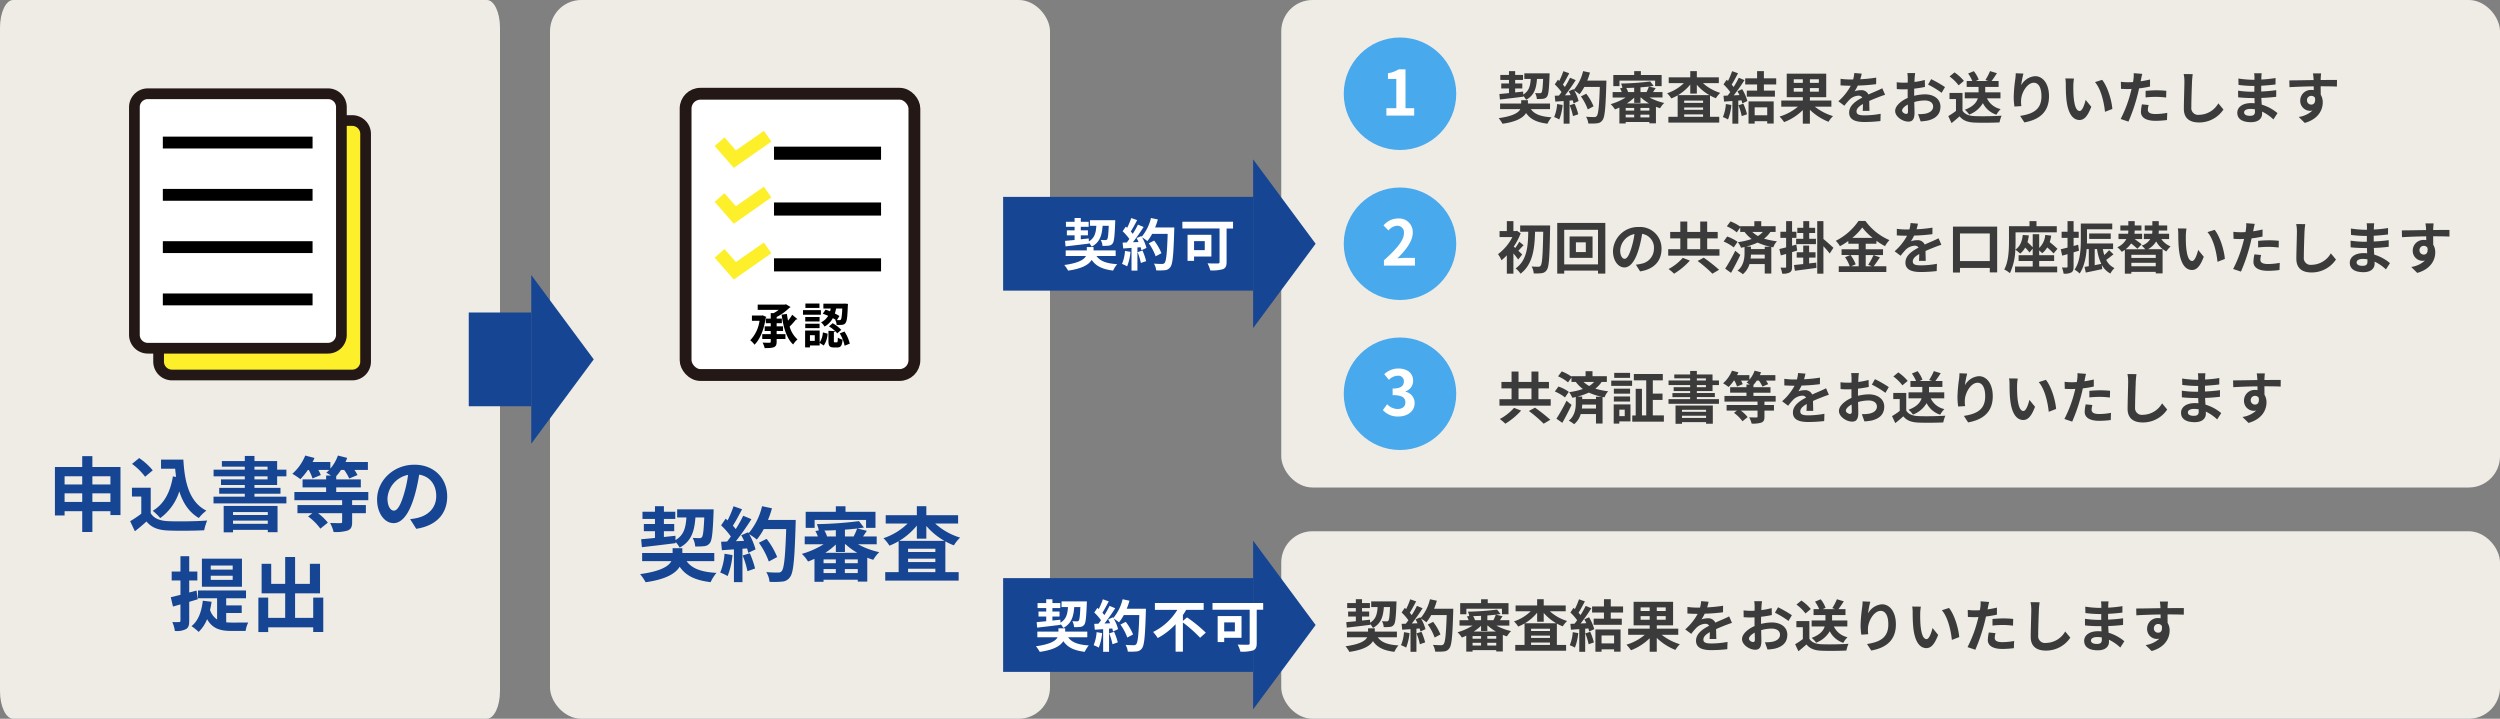 <svg xmlns="http://www.w3.org/2000/svg" width="800" height="230" viewBox="0 0 800 230">
  <rect x="0" y="0" width="800" height="230" fill="#808080" stroke="none"/>
  <g id="グループ_69631" data-name="グループ 69631" transform="translate(-433 -7059)">
    <g id="グループ_69630" data-name="グループ 69630">
      <g id="グループ_69621" data-name="グループ 69621" transform="translate(410 2845)">
        <rect id="長方形_3285" data-name="長方形 3285" width="390" height="156" rx="10" transform="translate(433 4214)" fill="#efece6"/>
        <g id="グループ_69629" data-name="グループ 69629" transform="translate(0 2)">
          <g id="グループ_69625" data-name="グループ 69625">
            <path id="パス_5336" data-name="パス 5336" d="M.972,14.844c2.034-.234,4.824-.558,7.47-.9v-.252a5.806,5.806,0,0,1,.9,1.242c2.61-1.4,3.276-3.636,3.492-6.678H14.8c-.126,2.9-.27,4.05-.522,4.356a.633.633,0,0,1-.558.216c-.27,0-.846,0-1.494-.054a4.352,4.352,0,0,1,.558,1.908,15.572,15.572,0,0,0,2-.072,1.711,1.711,0,0,0,1.26-.7c.468-.594.648-2.322.81-6.642.018-.234.018-.81.018-.81H8.784v1.8h2.052c-.144,2.268-.576,3.924-2.412,5l-.018-.954-2.556.27V11.3H8.136V9.7H5.85V8.58H8.37v-1.6H5.85V5.754H3.87V6.978H1.1v1.6H3.87V9.7H1.4v1.6H3.87v1.494c-1.152.108-2.2.216-3.06.288ZM17.01,17.922v-1.8H9.936V15.06H7.776v1.062H1.026v1.8h6.48c-.594,1.134-2.322,2.25-6.93,2.88A11.359,11.359,0,0,1,1.8,22.6c4.59-.648,6.66-1.98,7.542-3.438,1.368,2,3.42,3.006,6.858,3.42a8.987,8.987,0,0,1,1.3-2.052c-3.366-.2-5.454-.954-6.624-2.61Zm2.268-1.638a13.087,13.087,0,0,1-.954,4.176,10.58,10.58,0,0,1,1.638.774,16.642,16.642,0,0,0,1.08-4.644Zm4.014.4a18.319,18.319,0,0,1,1.062,3.474l1.692-.594a20.527,20.527,0,0,0-1.17-3.384ZM28.908,8.8a20.644,20.644,0,0,0,.882-2.574l-2.2-.468a14.332,14.332,0,0,1-2.97,5.994l-.126-.216-1.512.666c.216.378.432.81.63,1.242l-1.818.072a57.947,57.947,0,0,0,3.438-4.878l-1.818-.756a28.145,28.145,0,0,1-1.656,2.952c-.18-.234-.4-.5-.63-.756.648-1.008,1.386-2.394,2.034-3.636l-1.89-.666A23.794,23.794,0,0,1,19.962,8.9l-.432-.378L18.522,10a16.957,16.957,0,0,1,2.16,2.466c-.27.4-.558.774-.828,1.116l-1.332.054.18,1.872,2.664-.18v7.254h1.89v-7.4l1.026-.072a9.8,9.8,0,0,1,.252.972l1.62-.756a14.336,14.336,0,0,0-1.4-3.366,13.754,13.754,0,0,1,1.692,1.188,14.83,14.83,0,0,0,1.53-2.322H32.94c-.2,6.138-.468,8.766-1.008,9.324a.888.888,0,0,1-.756.306c-.486,0-1.512,0-2.646-.108a5.117,5.117,0,0,1,.72,2.16,17.183,17.183,0,0,0,2.808-.054,2.231,2.231,0,0,0,1.728-.99c.756-.954,1.008-3.8,1.242-11.682.018-.27.018-.99.018-.99Zm2.034,8.226A16.93,16.93,0,0,0,28.6,12.99l-1.71.864a17,17,0,0,1,2.2,4.158ZM39.24,8.8H50.634V10.56h2.088V7H46.08V5.772H43.938V7H37.26V10.56h1.98Zm2.358,7.29a16.236,16.236,0,0,0,2.34-1.836v1.656h2.016V14.2H46.1a14.12,14.12,0,0,0,2.592,1.89Zm4.338,4.482v-.882H48.8v.882Zm-4.716-.882h2.718v.882H41.22Zm2.718-1.3H41.22v-.846h2.718Zm4.86,0H45.936v-.846H48.8Zm-4.86-5.922H41.994a4.961,4.961,0,0,0-.594-1.314c.828-.018,1.692-.036,2.538-.09Zm2.016,0V10.956c.936-.072,1.854-.162,2.7-.252a13.2,13.2,0,0,1-.774,1.764ZM52.992,14.2V12.468H49.968c.252-.378.54-.81.846-1.26l-2.124-.522c.522-.054,1.008-.126,1.476-.2l-1.1-1.422a82.26,82.26,0,0,1-9.342.666,5.178,5.178,0,0,1,.432,1.386l-.756.144a7.33,7.33,0,0,1,.558,1.206H37.044V14.2H41.22a18.884,18.884,0,0,1-4.806,2.124,8.29,8.29,0,0,1,1.368,1.692c.468-.162.936-.378,1.422-.594v5.094H41.22v-.468H48.8v.414H50.9V17.166a13.05,13.05,0,0,0,1.332.468,7.914,7.914,0,0,1,1.314-1.692,17.917,17.917,0,0,1-4.7-1.746Zm4.986-.756a15.054,15.054,0,0,0,3.906-3.384v2.9H63.99V10.128A14.957,14.957,0,0,0,68,13.44Zm1.962,6.93v-.756h6.048v.756Zm0-2.988h6.048v.756H59.94Zm6.048-1.476H59.94v-.72h6.048Zm5.04-6.3V7.752H63.99v-2H61.884v2H54.99V9.606h4.842a14.045,14.045,0,0,1-5.346,3.24A8.96,8.96,0,0,1,55.818,14.5a15.134,15.134,0,0,0,2.034-.99V20.37h-2.97v1.872H71.154V20.37H68.2V13.548a12.842,12.842,0,0,0,1.89.882,8.115,8.115,0,0,1,1.386-1.71,14.624,14.624,0,0,1-5.526-3.114Zm2.25,6.678a13.087,13.087,0,0,1-.954,4.176,10.58,10.58,0,0,1,1.638.774,16.642,16.642,0,0,0,1.08-4.644Zm4.014.4a18.32,18.32,0,0,1,1.062,3.474l1.692-.594a20.527,20.527,0,0,0-1.17-3.384ZM76.986,12.2c.216.378.432.81.63,1.224l-1.818.09a57.947,57.947,0,0,0,3.438-4.878l-1.818-.756a28.144,28.144,0,0,1-1.656,2.952c-.18-.234-.4-.5-.63-.756.648-1.008,1.386-2.394,2.034-3.636l-1.89-.666A23.793,23.793,0,0,1,73.962,8.9l-.432-.378L72.522,10a16.957,16.957,0,0,1,2.16,2.466c-.27.4-.558.774-.828,1.116l-1.332.054.18,1.872c.792-.054,1.692-.126,2.664-.18v7.254h1.89v-7.4l1.026-.072a9.793,9.793,0,0,1,.252.972l1.62-.756a14.68,14.68,0,0,0-1.656-3.8Zm9.522,5.148v2.538H82.494V17.346Zm-5.976,5.2h1.962v-.756h4.014v.738h2.07V15.438H80.532ZM89.388,10.02V8.076H85.446V5.754H83.268V8.076h-3.8V10.02h3.8v1.962H79.974v1.944h9V11.982H85.446V10.02ZM95,12.324V11.172h2.9v1.152Zm0-3.96h2.9V9.516H95Zm8.028,1.152H100.17V8.364h2.862Zm0,2.808H100.17V11.172h2.862Zm4.014,4.806V15.168H100.17V14.106h5.22V6.582H92.754v7.524H97.9v1.062H91.008V17.13h5.328A16.136,16.136,0,0,1,90.45,20.3a11.1,11.1,0,0,1,1.458,1.782A17.285,17.285,0,0,0,97.9,18.228v4.338h2.268V18.138a18.06,18.06,0,0,0,5.958,3.834,8.652,8.652,0,0,1,1.44-1.818,17.639,17.639,0,0,1-5.832-3.024Zm9.7-10.566-2.376-.2a10.008,10.008,0,0,1-.36,2.07h-.864a23.421,23.421,0,0,1-3.168-.216v2.106c.99.072,2.3.108,3.042.108h.234a17.665,17.665,0,0,1-3.978,4.968l1.926,1.44a20.724,20.724,0,0,1,1.674-1.98,4.384,4.384,0,0,1,2.808-1.242,1.385,1.385,0,0,1,1.26.612c-2.052,1.062-4.212,2.5-4.212,4.806,0,2.322,2.088,3.006,4.914,3.006a45.028,45.028,0,0,0,5.094-.306l.072-2.322a29.446,29.446,0,0,1-5.112.5c-1.764,0-2.61-.27-2.61-1.26,0-.9.72-1.6,2.07-2.376-.018.792-.036,1.656-.09,2.2h2.16c-.018-.828-.054-2.16-.072-3.168,1.1-.5,2.124-.9,2.934-1.224.612-.234,1.566-.594,2.142-.756l-.9-2.088c-.666.342-1.3.63-2,.936-.738.324-1.494.63-2.43,1.062a2.437,2.437,0,0,0-2.394-1.386,6.1,6.1,0,0,0-2.034.36,12.568,12.568,0,0,0,1.026-1.836,53.62,53.62,0,0,0,5.868-.45l.018-2.088a45.57,45.57,0,0,1-5.094.522A17.221,17.221,0,0,0,116.748,6.564Zm17.1-.18h-2.484a14.486,14.486,0,0,1,.126,1.584c0,.306,0,.828-.018,1.458-.36.018-.72.036-1.044.036a19.96,19.96,0,0,1-2.484-.144l.036,2.178a22.068,22.068,0,0,0,2.52.09c.288,0,.612-.018.954-.036v1.512c0,.414,0,.846.018,1.278-2.214.954-4.014,2.592-4.014,4.158,0,1.908,2.466,3.42,4.212,3.42,1.188,0,1.98-.594,1.98-2.826,0-.612-.036-2.016-.072-3.438a12.136,12.136,0,0,1,3.384-.5c1.566,0,2.646.72,2.646,1.944,0,1.314-1.152,2.034-2.61,2.3a13.86,13.86,0,0,1-2.214.126l.828,2.322a16.481,16.481,0,0,0,2.358-.288c2.862-.72,3.978-2.322,3.978-4.446,0-2.484-2.178-3.924-4.95-3.924a14.915,14.915,0,0,0-3.456.468V12.99c0-.522,0-1.08.018-1.62,1.17-.144,2.412-.324,3.438-.558l-.054-2.232a22.045,22.045,0,0,1-3.312.648c.018-.45.036-.882.054-1.278C133.722,7.482,133.794,6.708,133.848,6.384Zm5.13,1.944-.99,1.746a28.639,28.639,0,0,1,4.338,2.628l1.08-1.836A37.615,37.615,0,0,0,138.978,8.328Zm-9.306,10.08c0-.63.738-1.368,1.836-1.962.036.972.054,1.8.054,2.25,0,.612-.252.756-.576.756C130.518,19.452,129.672,18.966,129.672,18.408Zm31.482-3.942V12.54h-4.878V10.812h4.284V8.922h-2.25c.522-.684,1.134-1.584,1.71-2.5l-2.2-.666A17.876,17.876,0,0,1,156.33,8.6l.918.324h-4.014l.954-.414a9.314,9.314,0,0,0-1.566-2.736l-1.818.756a11.854,11.854,0,0,1,1.332,2.394h-1.8v1.89h3.8V12.54h-4.41v1.926H153.9c-.4,1.3-1.44,2.646-4.176,3.654a6.731,6.731,0,0,1,1.422,1.548A8.525,8.525,0,0,0,155.52,16a7.369,7.369,0,0,0,4.338,3.708,7.852,7.852,0,0,1,1.35-1.8,6.289,6.289,0,0,1-4.374-3.438Zm-11.7-5.58a14.414,14.414,0,0,0-3.006-2.718l-1.584,1.3a13.621,13.621,0,0,1,2.9,2.844ZM149,12.738h-4.158V14.7h2.07v3.8a23.639,23.639,0,0,1-2.466,1.656l1.044,2.232c.99-.756,1.782-1.458,2.574-2.16,1.17,1.4,2.646,1.908,4.86,2,2.142.09,5.76.054,7.92-.054a11.209,11.209,0,0,1,.666-2.16c-2.394.18-6.444.234-8.55.144-1.872-.072-3.222-.558-3.96-1.764ZM168.5,6.546l-2.466-.108a15.943,15.943,0,0,1-.144,1.89,47.362,47.362,0,0,0-.5,5.76,20.36,20.36,0,0,0,.234,3.006l2.214-.144a9.411,9.411,0,0,1-.09-1.908c.09-2.376,1.944-5.562,4.068-5.562,1.512,0,2.448,1.548,2.448,4.32,0,4.356-2.826,5.67-6.822,6.282L168.8,22.17c4.77-.864,7.884-3.294,7.884-8.388,0-3.96-1.944-6.408-4.446-6.408a5.557,5.557,0,0,0-4.464,2.916A29.35,29.35,0,0,1,168.5,6.546ZM184.68,8.13l-2.772-.036a10.941,10.941,0,0,1,.144,1.836c0,1.1.018,3.2.2,4.86.5,4.824,2.214,6.606,4.194,6.606,1.44,0,2.574-1.1,3.762-4.23l-1.8-2.2c-.342,1.44-1.062,3.546-1.908,3.546-1.134,0-1.674-1.782-1.926-4.374-.108-1.3-.126-2.646-.108-3.816A14.564,14.564,0,0,1,184.68,8.13Zm9,.414-2.286.738c1.962,2.232,2.916,6.606,3.2,9.5l2.358-.918C196.758,15.114,195.39,10.614,193.68,8.544Zm14.886,8.064-2.142-.216A12.588,12.588,0,0,0,206.1,18.8c0,1.818,1.638,2.862,4.662,2.862a28.9,28.9,0,0,0,3.672-.252l.09-2.3a21.125,21.125,0,0,1-3.744.378c-1.926,0-2.466-.594-2.466-1.386A6.167,6.167,0,0,1,208.566,16.608Zm-2.034-9.972-2.754-.216a9.227,9.227,0,0,1-.054,1.818q-.054.432-.162,1.026-.837.054-1.62.054a17.813,17.813,0,0,1-2.268-.144l.054,2.25c.63.036,1.314.072,2.178.072.378,0,.774-.018,1.188-.036-.108.522-.252,1.026-.378,1.512a38.973,38.973,0,0,1-3.114,8.1l2.5.846a55.935,55.935,0,0,0,2.862-8.334c.2-.738.378-1.53.54-2.3a33.137,33.137,0,0,0,3.51-.594V8.436c-.99.234-2,.432-3.006.576.054-.252.108-.486.144-.684C206.226,7.932,206.388,7.122,206.532,6.636Zm1.062,5.436v2.106a30.927,30.927,0,0,1,3.474-.18,26.388,26.388,0,0,1,3.1.216l.054-2.16a31.653,31.653,0,0,0-3.168-.162C209.9,11.892,208.6,11.982,207.594,12.072Zm15.084-5.346-2.9-.036a11.48,11.48,0,0,1,.234,2.43c0,1.548-.18,6.282-.18,8.694,0,3.078,1.908,4.374,4.86,4.374a9.318,9.318,0,0,0,7.812-4.14l-1.638-1.98a7.2,7.2,0,0,1-6.156,3.672,2.175,2.175,0,0,1-2.484-2.412c0-2.232.144-6.264.216-8.208C222.48,8.4,222.57,7.482,222.678,6.726Zm16.434,12.24c0-.612.7-1.116,1.98-1.116a10,10,0,0,1,1.476.126c.018.324.018.576.018.774,0,1.044-.63,1.314-1.584,1.314C239.76,20.064,239.112,19.65,239.112,18.966Zm5.634-12.528h-2.43a7.235,7.235,0,0,1,.108,1.242v.846h-.7a33.6,33.6,0,0,1-4.446-.4l.054,2.052a41.378,41.378,0,0,0,4.41.324h.666c-.018.612-.018,1.26-.018,1.854h-.864a31.807,31.807,0,0,1-4.338-.342l.018,2.124c1.188.144,3.24.234,4.284.234h.936c.018.54.036,1.116.072,1.674-.36-.036-.738-.054-1.116-.054-2.772,0-4.446,1.278-4.446,3.1,0,1.908,1.512,3.006,4.392,3.006,2.376,0,3.546-1.188,3.546-2.718,0-.2,0-.414-.018-.666a13.8,13.8,0,0,1,3.636,2.5l1.3-2.016a14.092,14.092,0,0,0-5.04-2.718c-.054-.72-.09-1.458-.126-2.142,1.728-.054,3.132-.18,4.752-.36l.018-2.124c-1.458.2-2.988.342-4.806.432V10.434c1.746-.09,3.384-.252,4.572-.4l.018-2.07a37.725,37.725,0,0,1-4.554.486c0-.288,0-.558.018-.738A12.158,12.158,0,0,1,244.746,6.438Zm19.008.054h-2.61a13.069,13.069,0,0,1,.18,1.566c.018.144.018.324.036.558-2.448.036-5.724.108-7.776.108l.054,2.178c2.214-.126,5.022-.234,7.74-.27.018.4.018.81.018,1.206a4.671,4.671,0,0,0-.72-.054,3.4,3.4,0,0,0-3.6,3.366,3.176,3.176,0,0,0,3.1,3.312,3.849,3.849,0,0,0,.81-.09,8.088,8.088,0,0,1-4.392,2.052l1.926,1.908c4.392-1.224,5.76-4.212,5.76-6.552a4.581,4.581,0,0,0-.648-2.466c0-.792-.018-1.782-.018-2.7,2.448,0,4.122.036,5.2.09l.018-2.124c-.936-.018-3.4.018-5.22.018.018-.216.018-.414.018-.558C263.646,7.752,263.718,6.78,263.754,6.492Zm-4.518,8.622a1.355,1.355,0,0,1,1.386-1.44,1.327,1.327,0,0,1,1.17.63c.252,1.584-.414,2.16-1.17,2.16A1.344,1.344,0,0,1,259.236,15.114Z" transform="translate(502 4229)" fill="#3b3b3b" stroke="rgba(0,0,0,0)" stroke-width="1"/>
            <g id="グループ_3835" data-name="グループ 3835" transform="translate(453 4224)">
              <g id="グループ_3836" data-name="グループ 3836">
                <circle id="楕円形_329" data-name="楕円形 329" cx="18" cy="18" r="18" fill="#49a9ed"/>
                <path id="パス_5333" data-name="パス 5333" d="M1.64,0h8.9V-2.38H7.76V-14.82H5.58a9.233,9.233,0,0,1-3.44,1.26v1.82H4.82v9.36H1.64Z" transform="translate(12 25)" fill="#fff" stroke="rgba(0,0,0,0)" stroke-width="1"/>
              </g>
            </g>
          </g>
          <g id="グループ_69627" data-name="グループ 69627" transform="translate(0 -2)">
            <g id="グループ_69626" data-name="グループ 69626" transform="translate(0 50)">
              <path id="パス_5337" data-name="パス 5337" d="M8.1,16.446c-.2-.216-.684-.684-1.224-1.206.486-.5,1.044-1.152,1.674-1.764L7.182,12.342a16.252,16.252,0,0,1-1.3,2q-.27-.243-.486-.432A20.027,20.027,0,0,0,7.614,9.642L6.408,8.85l-.342.09H5.292V5.772H3.186V8.94H.864v1.926h4.1A15.884,15.884,0,0,1,.36,16.338a8.5,8.5,0,0,1,1.1,1.944A15.342,15.342,0,0,0,3.186,16.7v5.868H5.292V16.1a20.689,20.689,0,0,1,1.53,1.962ZM7.452,7.14V9.156h2.592c-.09,4.59-.36,9.144-4.05,11.736a7.063,7.063,0,0,1,1.584,1.692c4.014-3.042,4.5-8.226,4.644-13.428h2.61c-.126,7.362-.324,10.26-.828,10.854a.716.716,0,0,1-.666.342c-.432,0-1.278,0-2.214-.072a5.5,5.5,0,0,1,.666,2.214,14.566,14.566,0,0,0,2.61-.09,2.138,2.138,0,0,0,1.6-1.08c.7-.972.864-4.1,1.026-13.1.018-.288.018-1.08.018-1.08Zm21.006,8.514H25.29V12.54h3.168Zm-5.184-4.986v6.84h7.344v-6.84ZM21.546,19.6V8.544H32.364V19.6ZM19.314,6.348v16.2h2.232v-.954H32.364v.954H34.7V6.348Zm33.372,8.316a6.855,6.855,0,0,0-7.272-7.02,8,8,0,0,0-8.262,7.7c0,3.042,1.656,5.238,3.654,5.238,1.962,0,3.51-2.232,4.59-5.868a36.4,36.4,0,0,0,1.08-4.878,4.45,4.45,0,0,1,3.78,4.752,4.885,4.885,0,0,1-4.1,4.824,13.844,13.844,0,0,1-1.674.288l1.35,2.142C50.364,21.144,52.686,18.462,52.686,14.664Zm-13.23.45a5.666,5.666,0,0,1,4.572-5.22,27.018,27.018,0,0,1-.954,4.356c-.738,2.43-1.44,3.564-2.2,3.564C40.176,17.814,39.456,16.932,39.456,15.114ZM59.49,17.508a16.15,16.15,0,0,1-4.554,3.582A14.934,14.934,0,0,1,56.7,22.584a22.5,22.5,0,0,0,5.058-4.194Zm4.752,1.008a42.69,42.69,0,0,1,4.734,4.068l2.124-1.26a52.84,52.84,0,0,0-4.9-3.87ZM60.93,11.28h4.14v3.456H60.93ZM67.3,14.736V11.28h3.366V9.21H67.3V5.88H65.07V9.21H60.93V5.88H58.7V9.21h-3.24v2.07H58.7v3.456h-3.87v2.088h16.4V14.736Zm8.982.5a57.188,57.188,0,0,1-3.222,5.742l1.872,1.332C75.942,20.55,77,18.48,77.9,16.572Zm.738-2.844a12.559,12.559,0,0,0-3.33-1.71l-1.134,1.6a13.98,13.98,0,0,1,3.24,1.89Zm8.694,1.566V14.7h-4.41v-.792H79.794A21.607,21.607,0,0,0,83.43,12.63a19.044,19.044,0,0,0,4.158,1.332ZM81.2,17.724a10.542,10.542,0,0,0,.108-1.242h4.41v1.242Zm3.906-8.5a6.99,6.99,0,0,1-1.566,1.3,9.261,9.261,0,0,1-1.8-1.3Zm4.086,0V7.374H84.6v-1.6H82.386v1.6H77.868V7.5a14.551,14.551,0,0,0-3.114-1.656l-1.17,1.584A12.36,12.36,0,0,1,76.77,9.372l1.1-1.566V9.228h1.4a11.1,11.1,0,0,0,2.25,2.25,22.448,22.448,0,0,1-4.392,1.008,8.851,8.851,0,0,1,1.008,1.8c.378-.072.756-.162,1.116-.252V16c0,1.53-.234,4.032-2.25,5.616a9.1,9.1,0,0,1,1.71,1.134,6.641,6.641,0,0,0,2.124-3.258h4.878V22.53h2.106V14.016l.648.126a5.24,5.24,0,0,1,1.152-1.926A25.273,25.273,0,0,1,85.5,11.37a8.761,8.761,0,0,0,2.016-2.142Zm8.856,2.2H95.76v1.692H102.1V11.424H99.954V9.57h1.89V7.9h-1.89V5.772H98.046V7.9H96.138V9.57h1.908ZM95.832,13.26l-1.368.378v-2.52H95.85V9.156H94.464V5.772H92.556V9.156H90.72v1.962h1.836V14.16c-.81.2-1.548.4-2.16.522l.468,2.052c.522-.144,1.1-.306,1.692-.468v4.068c0,.252-.09.324-.306.324s-.846,0-1.494-.036a7.717,7.717,0,0,1,.54,1.944,4.455,4.455,0,0,0,2.448-.4c.558-.324.72-.846.72-1.836V15.69c.54-.162,1.1-.342,1.638-.5Zm4.086,6.03V17.436h2.052v-1.71H99.918V13.6h-1.89v2.124H95.94v1.71h2.088v2.07c-1.1.108-2.124.216-2.952.306l.288,1.836c1.908-.252,4.482-.576,6.894-.918l-.054-1.692Zm7.776-5c-.486-.45-2.412-2.2-3.2-2.808V5.772h-1.98V22.566h1.98V13.782c.738.792,1.548,1.71,2.016,2.34Zm8.082,2.322v3.6h-2.43l1.476-.63a12.144,12.144,0,0,0-1.656-2.97Zm-2.034-5.49a18.777,18.777,0,0,0,3.186-3.33,19.2,19.2,0,0,0,3.312,3.33Zm6.786,5.49a18.7,18.7,0,0,1-1.71,3.114l1.17.486h-1.962v-3.6h5.544V14.772h-5.544V12.99h3.438v-.936a22.75,22.75,0,0,0,2.736,1.71,10.055,10.055,0,0,1,1.422-1.926A18.391,18.391,0,0,1,117.936,5.7h-2.214a19.2,19.2,0,0,1-7.272,6.354,8.39,8.39,0,0,1,1.332,1.728,23,23,0,0,0,2.682-1.674v.882h3.312v1.782H110.3v1.836h2.754l-1.638.7a12.367,12.367,0,0,1,1.494,2.9H109.4v1.836h15.228V20.208h-4.068c.63-.756,1.332-1.854,2.016-2.844Zm14.22-10.044-2.376-.2a10.006,10.006,0,0,1-.36,2.07h-.864a23.421,23.421,0,0,1-3.168-.216v2.106c.99.072,2.3.108,3.042.108h.234a17.665,17.665,0,0,1-3.978,4.968l1.926,1.44a20.723,20.723,0,0,1,1.674-1.98,4.384,4.384,0,0,1,2.808-1.242,1.385,1.385,0,0,1,1.26.612c-2.052,1.062-4.212,2.5-4.212,4.806,0,2.322,2.088,3.006,4.914,3.006a45.028,45.028,0,0,0,5.094-.306l.072-2.322a29.446,29.446,0,0,1-5.112.5c-1.764,0-2.61-.27-2.61-1.26,0-.9.72-1.6,2.07-2.376-.018.792-.036,1.656-.09,2.2h2.16c-.018-.828-.054-2.16-.072-3.168,1.1-.5,2.124-.9,2.934-1.224.612-.234,1.566-.594,2.142-.756l-.9-2.088c-.666.342-1.3.63-2,.936-.738.324-1.494.63-2.43,1.062a2.437,2.437,0,0,0-2.394-1.386,6.1,6.1,0,0,0-2.034.36,12.568,12.568,0,0,0,1.026-1.836,53.62,53.62,0,0,0,5.868-.45l.018-2.088a45.57,45.57,0,0,1-5.094.522A17.221,17.221,0,0,0,134.748,6.564Zm13.446,11.97V9.7h9.54v8.838Zm-2.25-11.016V22.206h2.25V20.748h9.54V22.17h2.358V7.518Zm27.594,11h4.788V16.662h-4.788V15.15a8.041,8.041,0,0,1,.954.882,6.686,6.686,0,0,0,1.62-1.854,24.679,24.679,0,0,1,2.034,1.926l1.242-1.476a31.476,31.476,0,0,0-2.484-2.16,11.624,11.624,0,0,0,.486-2.07l-1.908-.216a6.514,6.514,0,0,1-1.944,4.158V9.948h-2.07v4.194a20.926,20.926,0,0,0-1.674-1.656,12.393,12.393,0,0,0,.432-2.16l-1.944-.144c-.216,2.088-.9,3.726-2.376,4.716.054-.954.072-1.836.072-2.61V9.354h13.194V7.392h-6.5V5.772h-2.232v1.62h-6.57V12.27c0,2.628-.108,6.39-1.512,8.964a8.332,8.332,0,0,1,1.818,1.188,19.235,19.235,0,0,0,1.728-7.524,12.082,12.082,0,0,1,1.548,1.26,6.741,6.741,0,0,0,1.62-1.926,13.385,13.385,0,0,1,1.368,1.566l1.026-1.224v2.088H166.95v1.854h4.518V20.3h-5.652v1.836H179.3V20.3h-5.76Zm12.474-5.22-1.458.414V11.118h1.638V9.156h-1.638V5.772H182.61V9.156h-1.89v1.962h1.89v3.114c-.81.2-1.566.4-2.178.522l.468,2.052c.522-.144,1.116-.306,1.71-.486V20.3c0,.234-.09.306-.306.306a14.542,14.542,0,0,1-1.494-.018,7.962,7.962,0,0,1,.54,1.98,4.668,4.668,0,0,0,2.5-.4c.54-.342.7-.882.7-1.872V15.744c.576-.162,1.152-.342,1.728-.522Zm5.292,1.4h.756a16.369,16.369,0,0,0,1.35,4.734c-.7.144-1.422.288-2.106.414Zm4.608.342a17.93,17.93,0,0,1-1.548,1.584,15.84,15.84,0,0,1-.45-1.926h3.276V12.9h-8.37c.018-.378.018-.756.018-1.1V8.364h8.082V6.528H186.858V11.8c0,2.844-.162,6.786-2,9.5a6.4,6.4,0,0,1,1.62,1.224c1.458-2.106,2.052-5.148,2.25-7.83h.684v5.49c-.5.072-.954.162-1.368.216l.414,1.818c1.53-.324,3.438-.7,5.256-1.116l-.144-1.35a6.6,6.6,0,0,0,2.754,2.772,7.408,7.408,0,0,1,1.314-1.746,5.48,5.48,0,0,1-2.646-2.61c.738-.522,1.566-1.188,2.322-1.782Zm.522-3.582V9.714H189.54V11.46Zm14.4,6.084H203.04V16.536h7.794Zm-7.794,2.664V19.092h7.794v1.116ZM215.118,11.5V9.8h-3.366a8.4,8.4,0,0,0,.054-.936v-.09h2.7V7.158h-2.7v-1.4h-2.052v1.4h-2.448v1.62h2.448v.054a6.191,6.191,0,0,1-.072.972h-2.646V11.5h2.052a5.048,5.048,0,0,1-2.754,2.106,6.817,6.817,0,0,1,1.116,1.152H201.2A7.614,7.614,0,0,0,202.95,12.9a26.225,26.225,0,0,1,2.016,1.71l1.368-1.44c-.522-.414-1.44-1.08-2.232-1.674h2.376V9.8H204.03a10.182,10.182,0,0,0,.072-1.026h2.16V7.158H204.1v-1.4h-2.034v1.4h-2.556v1.62h2.556a6.985,6.985,0,0,1-.09,1.026h-3.06V11.5h2.52a6,6,0,0,1-2.9,2.628,7.229,7.229,0,0,1,1.422,1.458c.342-.2.684-.414.99-.63v7.614h2.088V21.99h7.794v.5h2.2v-7.74h-4.662a7.009,7.009,0,0,0,2.61-2.5,7.909,7.909,0,0,0,3.258,3.222,7.784,7.784,0,0,1,1.35-1.62,6.746,6.746,0,0,1-2.97-2.358ZM220.68,8.13l-2.772-.036a10.941,10.941,0,0,1,.144,1.836c0,1.1.018,3.2.2,4.86.5,4.824,2.214,6.606,4.194,6.606,1.44,0,2.574-1.1,3.762-4.23l-1.8-2.2c-.342,1.44-1.062,3.546-1.908,3.546-1.134,0-1.674-1.782-1.926-4.374-.108-1.3-.126-2.646-.108-3.816A14.564,14.564,0,0,1,220.68,8.13Zm9,.414-2.286.738c1.962,2.232,2.916,6.606,3.2,9.5l2.358-.918C232.758,15.114,231.39,10.614,229.68,8.544Zm14.886,8.064-2.142-.216A12.588,12.588,0,0,0,242.1,18.8c0,1.818,1.638,2.862,4.662,2.862a28.9,28.9,0,0,0,3.672-.252l.09-2.3a21.125,21.125,0,0,1-3.744.378c-1.926,0-2.466-.594-2.466-1.386A6.167,6.167,0,0,1,244.566,16.608Zm-2.034-9.972-2.754-.216a9.227,9.227,0,0,1-.054,1.818q-.054.432-.162,1.026-.837.054-1.62.054a17.813,17.813,0,0,1-2.268-.144l.054,2.25c.63.036,1.314.072,2.178.072.378,0,.774-.018,1.188-.036-.108.522-.252,1.026-.378,1.512a38.973,38.973,0,0,1-3.114,8.1l2.5.846a55.935,55.935,0,0,0,2.862-8.334c.2-.738.378-1.53.54-2.3a33.137,33.137,0,0,0,3.51-.594V8.436c-.99.234-2,.432-3.006.576.054-.252.108-.486.144-.684C242.226,7.932,242.388,7.122,242.532,6.636Zm1.062,5.436v2.106a30.927,30.927,0,0,1,3.474-.18,26.388,26.388,0,0,1,3.1.216l.054-2.16a31.653,31.653,0,0,0-3.168-.162C245.9,11.892,244.6,11.982,243.594,12.072Zm15.084-5.346-2.9-.036a11.48,11.48,0,0,1,.234,2.43c0,1.548-.18,6.282-.18,8.694,0,3.078,1.908,4.374,4.86,4.374a9.318,9.318,0,0,0,7.812-4.14l-1.638-1.98a7.2,7.2,0,0,1-6.156,3.672,2.175,2.175,0,0,1-2.484-2.412c0-2.232.144-6.264.216-8.208C258.48,8.4,258.57,7.482,258.678,6.726Zm16.434,12.24c0-.612.7-1.116,1.98-1.116a10,10,0,0,1,1.476.126c.018.324.018.576.018.774,0,1.044-.63,1.314-1.584,1.314C275.76,20.064,275.112,19.65,275.112,18.966Zm5.634-12.528h-2.43a7.237,7.237,0,0,1,.108,1.242v.846h-.7a33.6,33.6,0,0,1-4.446-.4l.054,2.052a41.379,41.379,0,0,0,4.41.324h.666c-.018.612-.018,1.26-.018,1.854h-.864a31.806,31.806,0,0,1-4.338-.342l.018,2.124c1.188.144,3.24.234,4.284.234h.936c.018.54.036,1.116.072,1.674-.36-.036-.738-.054-1.116-.054-2.772,0-4.446,1.278-4.446,3.1,0,1.908,1.512,3.006,4.392,3.006,2.376,0,3.546-1.188,3.546-2.718,0-.2,0-.414-.018-.666a13.8,13.8,0,0,1,3.636,2.5l1.3-2.016a14.092,14.092,0,0,0-5.04-2.718c-.054-.72-.09-1.458-.126-2.142,1.728-.054,3.132-.18,4.752-.36l.018-2.124c-1.458.2-2.988.342-4.806.432V10.434c1.746-.09,3.384-.252,4.572-.4l.018-2.07a37.726,37.726,0,0,1-4.554.486c0-.288,0-.558.018-.738A12.154,12.154,0,0,1,280.746,6.438Zm19.008.054h-2.61a13.069,13.069,0,0,1,.18,1.566c.018.144.018.324.036.558-2.448.036-5.724.108-7.776.108l.054,2.178c2.214-.126,5.022-.234,7.74-.27.018.4.018.81.018,1.206a4.671,4.671,0,0,0-.72-.054,3.4,3.4,0,0,0-3.6,3.366,3.176,3.176,0,0,0,3.1,3.312,3.849,3.849,0,0,0,.81-.09,8.088,8.088,0,0,1-4.392,2.052l1.926,1.908c4.392-1.224,5.76-4.212,5.76-6.552a4.581,4.581,0,0,0-.648-2.466c0-.792-.018-1.782-.018-2.7,2.448,0,4.122.036,5.2.09l.018-2.124c-.936-.018-3.4.018-5.22.018.018-.216.018-.414.018-.558C299.646,7.752,299.718,6.78,299.754,6.492Zm-4.518,8.622a1.355,1.355,0,0,1,1.386-1.44,1.327,1.327,0,0,1,1.17.63c.252,1.584-.414,2.16-1.17,2.16A1.344,1.344,0,0,1,295.236,15.114Z" transform="translate(502 4229)" fill="#3b3b3b" stroke="rgba(0,0,0,0)" stroke-width="1"/>
              <g id="グループ_3835-2" data-name="グループ 3835" transform="translate(453 4224)">
                <g id="グループ_3836-2" data-name="グループ 3836">
                  <circle id="楕円形_329-2" data-name="楕円形 329" cx="18" cy="18" r="18" fill="#49a9ed"/>
                  <path id="パス_5334" data-name="パス 5334" d="M.86,0h9.92V-2.48H7.58c-.7,0-1.68.08-2.42.16,2.7-2.64,4.92-5.52,4.92-8.2a4.342,4.342,0,0,0-4.66-4.56,5.941,5.941,0,0,0-4.7,2.24l1.6,1.6a3.872,3.872,0,0,1,2.72-1.52,2.114,2.114,0,0,1,2.22,2.4C7.26-8.08,4.88-5.3.86-1.7Z" transform="translate(12 25)" fill="#fff" stroke="rgba(0,0,0,0)" stroke-width="1"/>
                </g>
              </g>
            </g>
          </g>
          <g id="グループ_69628" data-name="グループ 69628" transform="translate(0 46)">
            <g id="グループ_69626-2" data-name="グループ 69626" transform="translate(0 50)">
              <path id="パス_5338" data-name="パス 5338" d="M5.49,17.508A16.15,16.15,0,0,1,.936,21.09,14.934,14.934,0,0,1,2.7,22.584,22.5,22.5,0,0,0,7.758,18.39Zm4.752,1.008a42.69,42.69,0,0,1,4.734,4.068l2.124-1.26a52.841,52.841,0,0,0-4.9-3.87ZM6.93,11.28h4.14v3.456H6.93ZM13.3,14.736V11.28h3.366V9.21H13.3V5.88H11.07V9.21H6.93V5.88H4.7V9.21H1.458v2.07H4.7v3.456H.828v2.088h16.4V14.736Zm8.982.5a57.19,57.19,0,0,1-3.222,5.742l1.872,1.332C21.942,20.55,23,18.48,23.9,16.572Zm.738-2.844a12.559,12.559,0,0,0-3.33-1.71l-1.134,1.6a13.98,13.98,0,0,1,3.24,1.89Zm8.694,1.566V14.7h-4.41v-.792H25.794A21.607,21.607,0,0,0,29.43,12.63a19.044,19.044,0,0,0,4.158,1.332ZM27.2,17.724a10.544,10.544,0,0,0,.108-1.242h4.41v1.242Zm3.906-8.5a6.99,6.99,0,0,1-1.566,1.3,9.261,9.261,0,0,1-1.8-1.3Zm4.086,0V7.374H30.6v-1.6H28.386v1.6H23.868V7.5a14.552,14.552,0,0,0-3.114-1.656l-1.17,1.584A12.36,12.36,0,0,1,22.77,9.372l1.1-1.566V9.228h1.4a11.1,11.1,0,0,0,2.25,2.25,22.448,22.448,0,0,1-4.392,1.008,8.852,8.852,0,0,1,1.008,1.8c.378-.072.756-.162,1.116-.252V16c0,1.53-.234,4.032-2.25,5.616a9.1,9.1,0,0,1,1.71,1.134,6.641,6.641,0,0,0,2.124-3.258h4.878V22.53h2.106V14.016l.648.126a5.24,5.24,0,0,1,1.152-1.926A25.273,25.273,0,0,1,31.5,11.37a8.761,8.761,0,0,0,2.016-2.142Zm7.434-2.916H37.548v1.62h5.076ZM40.914,18.1v2.052H39.186V18.1ZM42.75,16.41H37.386v6.138h1.8v-.7H42.75Zm-5.31-.918h5.184v-1.62H37.44Zm5.184-4.122H37.44v1.6h5.184Zm-6.03-.882h6.678V8.8H36.594Zm13.3,9.45V14.97H53.01V12.954H49.9V8.706h3.2V6.672H43.83V8.706h3.96V19.938H46.422V11.406h-2v8.532h-1.1v2H53.442v-2Zm17.046-1.8v.648h-7.7v-.648Zm-7.7,2.592v-.7h7.7v.7Zm-2.07,1.89h2.07v-.54h7.7V22.6H69.1V16.77H57.168Zm6.822-12.4h2.9V10.9h-2.9Zm0-2.142h2.9v.666h-2.9Zm5.022,4.068V10.218h2.052V8.742H69.012V6.834H63.99V5.7H61.848V6.834H56.772V8.076h5.076v.666H54.936v1.476h6.912V10.9H56.574v1.242h5.274v.63h-5.67v1.3h5.67v.648h-6.93v1.494H71.064V14.718H63.99V14.07h5.76v-1.3H63.99v-.63Zm20.2,3.366V13.692H82.1V12.666h5.454V10.9H82.1v-.72A9.669,9.669,0,0,0,83.16,8.8h.7A10.107,10.107,0,0,1,84.978,10.7l1.836-.774A8.594,8.594,0,0,0,86.13,8.8h2.988V7.05H84.15a7.628,7.628,0,0,0,.378-.918L82.476,5.61a9.166,9.166,0,0,1-1.674,2.9V7.05H76.86c.162-.306.306-.594.432-.9L75.24,5.61a10.882,10.882,0,0,1-2.862,4.05,13.337,13.337,0,0,1,1.782,1.188A15.791,15.791,0,0,0,75.834,8.8h.18a10.1,10.1,0,0,1,.828,1.89l1.836-.756a7.759,7.759,0,0,0-.54-1.134H80.55a5.213,5.213,0,0,1-.648.612c.27.144.666.4,1.044.63h-1.08V10.9h-5.22v1.764h5.22v1.026H72.828V15.51H83.412v1.08h-9.9v1.8h3.312l-.954.72a12.065,12.065,0,0,1,2.718,2.7l1.656-1.332a11.08,11.08,0,0,0-2.178-2.088h5.346V20.3c0,.216-.09.288-.378.288s-1.368,0-2.286-.036a9,9,0,0,1,.774,2,8.9,8.9,0,0,0,3.114-.324c.774-.324.99-.828.99-1.89V18.39h3.042v-1.8H85.626V15.51Zm9.54-8.946-2.376-.2a10.008,10.008,0,0,1-.36,2.07h-.864A23.421,23.421,0,0,1,91.98,8.22v2.106c.99.072,2.3.108,3.042.108h.234A17.665,17.665,0,0,1,91.278,15.4l1.926,1.44a20.724,20.724,0,0,1,1.674-1.98,4.384,4.384,0,0,1,2.808-1.242,1.385,1.385,0,0,1,1.26.612c-2.052,1.062-4.212,2.5-4.212,4.806,0,2.322,2.088,3.006,4.914,3.006a45.028,45.028,0,0,0,5.094-.306l.072-2.322a29.446,29.446,0,0,1-5.112.5c-1.764,0-2.61-.27-2.61-1.26,0-.9.72-1.6,2.07-2.376-.018.792-.036,1.656-.09,2.2h2.16c-.018-.828-.054-2.16-.072-3.168,1.1-.5,2.124-.9,2.934-1.224.612-.234,1.566-.594,2.142-.756l-.9-2.088c-.666.342-1.3.63-2,.936-.738.324-1.494.63-2.43,1.062a2.437,2.437,0,0,0-2.394-1.386,6.1,6.1,0,0,0-2.034.36,12.568,12.568,0,0,0,1.026-1.836,53.62,53.62,0,0,0,5.868-.45l.018-2.088a45.57,45.57,0,0,1-5.094.522A17.221,17.221,0,0,0,98.748,6.564Zm17.1-.18h-2.484a14.486,14.486,0,0,1,.126,1.584c0,.306,0,.828-.018,1.458-.36.018-.72.036-1.044.036a19.96,19.96,0,0,1-2.484-.144l.036,2.178a22.068,22.068,0,0,0,2.52.09c.288,0,.612-.018.954-.036v1.512c0,.414,0,.846.018,1.278-2.214.954-4.014,2.592-4.014,4.158,0,1.908,2.466,3.42,4.212,3.42,1.188,0,1.98-.594,1.98-2.826,0-.612-.036-2.016-.072-3.438a12.136,12.136,0,0,1,3.384-.5c1.566,0,2.646.72,2.646,1.944,0,1.314-1.152,2.034-2.61,2.3a13.86,13.86,0,0,1-2.214.126l.828,2.322a16.481,16.481,0,0,0,2.358-.288c2.862-.72,3.978-2.322,3.978-4.446,0-2.484-2.178-3.924-4.95-3.924a14.915,14.915,0,0,0-3.456.468V12.99c0-.522,0-1.08.018-1.62,1.17-.144,2.412-.324,3.438-.558l-.054-2.232a22.045,22.045,0,0,1-3.312.648c.018-.45.036-.882.054-1.278C115.722,7.482,115.794,6.708,115.848,6.384Zm5.13,1.944-.99,1.746a28.639,28.639,0,0,1,4.338,2.628l1.08-1.836A37.615,37.615,0,0,0,120.978,8.328Zm-9.306,10.08c0-.63.738-1.368,1.836-1.962.036.972.054,1.8.054,2.25,0,.612-.252.756-.576.756C112.518,19.452,111.672,18.966,111.672,18.408Zm31.482-3.942V12.54h-4.878V10.812h4.284V8.922h-2.25c.522-.684,1.134-1.584,1.71-2.5l-2.2-.666A17.876,17.876,0,0,1,138.33,8.6l.918.324h-4.014l.954-.414a9.314,9.314,0,0,0-1.566-2.736l-1.818.756a11.854,11.854,0,0,1,1.332,2.394h-1.8v1.89h3.8V12.54h-4.41v1.926H135.9c-.4,1.3-1.44,2.646-4.176,3.654a6.731,6.731,0,0,1,1.422,1.548A8.525,8.525,0,0,0,137.52,16a7.369,7.369,0,0,0,4.338,3.708,7.852,7.852,0,0,1,1.35-1.8,6.289,6.289,0,0,1-4.374-3.438Zm-11.7-5.58a14.414,14.414,0,0,0-3.006-2.718l-1.584,1.3a13.621,13.621,0,0,1,2.9,2.844ZM131,12.738h-4.158V14.7h2.07v3.8a23.639,23.639,0,0,1-2.466,1.656l1.044,2.232c.99-.756,1.782-1.458,2.574-2.16,1.17,1.4,2.646,1.908,4.86,2,2.142.09,5.76.054,7.92-.054a11.209,11.209,0,0,1,.666-2.16c-2.394.18-6.444.234-8.55.144-1.872-.072-3.222-.558-3.96-1.764ZM150.5,6.546l-2.466-.108a15.943,15.943,0,0,1-.144,1.89,47.362,47.362,0,0,0-.5,5.76,20.36,20.36,0,0,0,.234,3.006l2.214-.144a9.411,9.411,0,0,1-.09-1.908c.09-2.376,1.944-5.562,4.068-5.562,1.512,0,2.448,1.548,2.448,4.32,0,4.356-2.826,5.67-6.822,6.282L150.8,22.17c4.77-.864,7.884-3.294,7.884-8.388,0-3.96-1.944-6.408-4.446-6.408a5.557,5.557,0,0,0-4.464,2.916A29.35,29.35,0,0,1,150.5,6.546ZM166.68,8.13l-2.772-.036a10.941,10.941,0,0,1,.144,1.836c0,1.1.018,3.2.2,4.86.5,4.824,2.214,6.606,4.194,6.606,1.44,0,2.574-1.1,3.762-4.23l-1.8-2.2c-.342,1.44-1.062,3.546-1.908,3.546-1.134,0-1.674-1.782-1.926-4.374-.108-1.3-.126-2.646-.108-3.816A14.564,14.564,0,0,1,166.68,8.13Zm9,.414-2.286.738c1.962,2.232,2.916,6.606,3.2,9.5l2.358-.918C178.758,15.114,177.39,10.614,175.68,8.544Zm14.886,8.064-2.142-.216A12.588,12.588,0,0,0,188.1,18.8c0,1.818,1.638,2.862,4.662,2.862a28.9,28.9,0,0,0,3.672-.252l.09-2.3a21.125,21.125,0,0,1-3.744.378c-1.926,0-2.466-.594-2.466-1.386A6.167,6.167,0,0,1,190.566,16.608Zm-2.034-9.972-2.754-.216a9.227,9.227,0,0,1-.054,1.818q-.054.432-.162,1.026-.837.054-1.62.054a17.813,17.813,0,0,1-2.268-.144l.054,2.25c.63.036,1.314.072,2.178.072.378,0,.774-.018,1.188-.036-.108.522-.252,1.026-.378,1.512a38.973,38.973,0,0,1-3.114,8.1l2.5.846a55.935,55.935,0,0,0,2.862-8.334c.2-.738.378-1.53.54-2.3a33.137,33.137,0,0,0,3.51-.594V8.436c-.99.234-2,.432-3.006.576.054-.252.108-.486.144-.684C188.226,7.932,188.388,7.122,188.532,6.636Zm1.062,5.436v2.106a30.927,30.927,0,0,1,3.474-.18,26.388,26.388,0,0,1,3.1.216l.054-2.16a31.653,31.653,0,0,0-3.168-.162C191.9,11.892,190.6,11.982,189.594,12.072Zm15.084-5.346-2.9-.036a11.48,11.48,0,0,1,.234,2.43c0,1.548-.18,6.282-.18,8.694,0,3.078,1.908,4.374,4.86,4.374a9.318,9.318,0,0,0,7.812-4.14l-1.638-1.98a7.2,7.2,0,0,1-6.156,3.672,2.175,2.175,0,0,1-2.484-2.412c0-2.232.144-6.264.216-8.208C204.48,8.4,204.57,7.482,204.678,6.726Zm16.434,12.24c0-.612.7-1.116,1.98-1.116a10,10,0,0,1,1.476.126c.018.324.018.576.018.774,0,1.044-.63,1.314-1.584,1.314C221.76,20.064,221.112,19.65,221.112,18.966Zm5.634-12.528h-2.43a7.235,7.235,0,0,1,.108,1.242v.846h-.7a33.6,33.6,0,0,1-4.446-.4l.054,2.052a41.378,41.378,0,0,0,4.41.324h.666c-.018.612-.018,1.26-.018,1.854h-.864a31.807,31.807,0,0,1-4.338-.342l.018,2.124c1.188.144,3.24.234,4.284.234h.936c.018.54.036,1.116.072,1.674-.36-.036-.738-.054-1.116-.054-2.772,0-4.446,1.278-4.446,3.1,0,1.908,1.512,3.006,4.392,3.006,2.376,0,3.546-1.188,3.546-2.718,0-.2,0-.414-.018-.666a13.8,13.8,0,0,1,3.636,2.5l1.3-2.016a14.092,14.092,0,0,0-5.04-2.718c-.054-.72-.09-1.458-.126-2.142,1.728-.054,3.132-.18,4.752-.36l.018-2.124c-1.458.2-2.988.342-4.806.432V10.434c1.746-.09,3.384-.252,4.572-.4l.018-2.07a37.725,37.725,0,0,1-4.554.486c0-.288,0-.558.018-.738A12.158,12.158,0,0,1,226.746,6.438Zm19.008.054h-2.61a13.061,13.061,0,0,1,.18,1.566c.018.144.018.324.036.558-2.448.036-5.724.108-7.776.108l.054,2.178c2.214-.126,5.022-.234,7.74-.27.018.4.018.81.018,1.206a4.671,4.671,0,0,0-.72-.054,3.4,3.4,0,0,0-3.6,3.366,3.176,3.176,0,0,0,3.1,3.312,3.849,3.849,0,0,0,.81-.09,8.088,8.088,0,0,1-4.392,2.052l1.926,1.908c4.392-1.224,5.76-4.212,5.76-6.552a4.581,4.581,0,0,0-.648-2.466c0-.792-.018-1.782-.018-2.7,2.448,0,4.122.036,5.2.09l.018-2.124c-.936-.018-3.4.018-5.22.018.018-.216.018-.414.018-.558C245.646,7.752,245.718,6.78,245.754,6.492Zm-4.518,8.622a1.355,1.355,0,0,1,1.386-1.44,1.327,1.327,0,0,1,1.17.63c.252,1.584-.414,2.16-1.17,2.16A1.344,1.344,0,0,1,241.236,15.114Z" transform="translate(502 4229)" fill="#3b3b3b" stroke="rgba(0,0,0,0)" stroke-width="1"/>
              <g id="グループ_3835-3" data-name="グループ 3835" transform="translate(453 4224)">
                <g id="グループ_3836-3" data-name="グループ 3836">
                  <circle id="楕円形_329-3" data-name="楕円形 329" cx="18" cy="18" r="18" fill="#49a9ed"/>
                  <path id="パス_5335" data-name="パス 5335" d="M5.48.28c2.82,0,5.2-1.58,5.2-4.3A3.7,3.7,0,0,0,7.74-7.66v-.1a3.513,3.513,0,0,0,2.46-3.38c0-2.52-1.94-3.94-4.8-3.94A6.566,6.566,0,0,0,.96-13.26l1.5,1.8a4.023,4.023,0,0,1,2.8-1.3,1.745,1.745,0,0,1,1.98,1.84c0,1.32-.88,2.26-3.6,2.26v2.1c3.22,0,4.08.92,4.08,2.36,0,1.34-1.02,2.08-2.52,2.08A4.7,4.7,0,0,1,1.9-3.64L.52-1.78A6.291,6.291,0,0,0,5.48.28Z" transform="translate(12 25)" fill="#fff" stroke="rgba(0,0,0,0)" stroke-width="1"/>
                </g>
              </g>
            </g>
          </g>
        </g>
      </g>
      <g id="グループ_69624" data-name="グループ 69624" transform="translate(410 3015)">
        <rect id="長方形_3285-2" data-name="長方形 3285" width="390" height="60" rx="10" transform="translate(433 4214)" fill="#efece6"/>
        <path id="パス_5339" data-name="パス 5339" d="M.972,14.844c2.034-.234,4.824-.558,7.47-.9v-.252a5.806,5.806,0,0,1,.9,1.242c2.61-1.4,3.276-3.636,3.492-6.678H14.8c-.126,2.9-.27,4.05-.522,4.356a.633.633,0,0,1-.558.216c-.27,0-.846,0-1.494-.054a4.352,4.352,0,0,1,.558,1.908,15.572,15.572,0,0,0,2-.072,1.711,1.711,0,0,0,1.26-.7c.468-.594.648-2.322.81-6.642.018-.234.018-.81.018-.81H8.784v1.8h2.052c-.144,2.268-.576,3.924-2.412,5l-.018-.954-2.556.27V11.3H8.136V9.7H5.85V8.58H8.37v-1.6H5.85V5.754H3.87V6.978H1.1v1.6H3.87V9.7H1.4v1.6H3.87v1.494c-1.152.108-2.2.216-3.06.288ZM17.01,17.922v-1.8H9.936V15.06H7.776v1.062H1.026v1.8h6.48c-.594,1.134-2.322,2.25-6.93,2.88A11.359,11.359,0,0,1,1.8,22.6c4.59-.648,6.66-1.98,7.542-3.438,1.368,2,3.42,3.006,6.858,3.42a8.987,8.987,0,0,1,1.3-2.052c-3.366-.2-5.454-.954-6.624-2.61Zm2.268-1.638a13.087,13.087,0,0,1-.954,4.176,10.58,10.58,0,0,1,1.638.774,16.642,16.642,0,0,0,1.08-4.644Zm4.014.4a18.319,18.319,0,0,1,1.062,3.474l1.692-.594a20.527,20.527,0,0,0-1.17-3.384ZM28.908,8.8a20.644,20.644,0,0,0,.882-2.574l-2.2-.468a14.332,14.332,0,0,1-2.97,5.994l-.126-.216-1.512.666c.216.378.432.81.63,1.242l-1.818.072a57.947,57.947,0,0,0,3.438-4.878l-1.818-.756a28.145,28.145,0,0,1-1.656,2.952c-.18-.234-.4-.5-.63-.756.648-1.008,1.386-2.394,2.034-3.636l-1.89-.666A23.794,23.794,0,0,1,19.962,8.9l-.432-.378L18.522,10a16.957,16.957,0,0,1,2.16,2.466c-.27.4-.558.774-.828,1.116l-1.332.054.18,1.872,2.664-.18v7.254h1.89v-7.4l1.026-.072a9.8,9.8,0,0,1,.252.972l1.62-.756a14.336,14.336,0,0,0-1.4-3.366,13.754,13.754,0,0,1,1.692,1.188,14.83,14.83,0,0,0,1.53-2.322H32.94c-.2,6.138-.468,8.766-1.008,9.324a.888.888,0,0,1-.756.306c-.486,0-1.512,0-2.646-.108a5.117,5.117,0,0,1,.72,2.16,17.183,17.183,0,0,0,2.808-.054,2.231,2.231,0,0,0,1.728-.99c.756-.954,1.008-3.8,1.242-11.682.018-.27.018-.99.018-.99Zm2.034,8.226A16.93,16.93,0,0,0,28.6,12.99l-1.71.864a17,17,0,0,1,2.2,4.158ZM39.24,8.8H50.634V10.56h2.088V7H46.08V5.772H43.938V7H37.26V10.56h1.98Zm2.358,7.29a16.236,16.236,0,0,0,2.34-1.836v1.656h2.016V14.2H46.1a14.12,14.12,0,0,0,2.592,1.89Zm4.338,4.482v-.882H48.8v.882Zm-4.716-.882h2.718v.882H41.22Zm2.718-1.3H41.22v-.846h2.718Zm4.86,0H45.936v-.846H48.8Zm-4.86-5.922H41.994a4.961,4.961,0,0,0-.594-1.314c.828-.018,1.692-.036,2.538-.09Zm2.016,0V10.956c.936-.072,1.854-.162,2.7-.252a13.2,13.2,0,0,1-.774,1.764ZM52.992,14.2V12.468H49.968c.252-.378.54-.81.846-1.26l-2.124-.522c.522-.054,1.008-.126,1.476-.2l-1.1-1.422a82.26,82.26,0,0,1-9.342.666,5.178,5.178,0,0,1,.432,1.386l-.756.144a7.33,7.33,0,0,1,.558,1.206H37.044V14.2H41.22a18.884,18.884,0,0,1-4.806,2.124,8.29,8.29,0,0,1,1.368,1.692c.468-.162.936-.378,1.422-.594v5.094H41.22v-.468H48.8v.414H50.9V17.166a13.05,13.05,0,0,0,1.332.468,7.914,7.914,0,0,1,1.314-1.692,17.917,17.917,0,0,1-4.7-1.746Zm4.986-.756a15.054,15.054,0,0,0,3.906-3.384v2.9H63.99V10.128A14.957,14.957,0,0,0,68,13.44Zm1.962,6.93v-.756h6.048v.756Zm0-2.988h6.048v.756H59.94Zm6.048-1.476H59.94v-.72h6.048Zm5.04-6.3V7.752H63.99v-2H61.884v2H54.99V9.606h4.842a14.045,14.045,0,0,1-5.346,3.24A8.96,8.96,0,0,1,55.818,14.5a15.134,15.134,0,0,0,2.034-.99V20.37h-2.97v1.872H71.154V20.37H68.2V13.548a12.842,12.842,0,0,0,1.89.882,8.115,8.115,0,0,1,1.386-1.71,14.624,14.624,0,0,1-5.526-3.114Zm2.25,6.678a13.087,13.087,0,0,1-.954,4.176,10.58,10.58,0,0,1,1.638.774,16.642,16.642,0,0,0,1.08-4.644Zm4.014.4a18.32,18.32,0,0,1,1.062,3.474l1.692-.594a20.527,20.527,0,0,0-1.17-3.384ZM76.986,12.2c.216.378.432.81.63,1.224l-1.818.09a57.947,57.947,0,0,0,3.438-4.878l-1.818-.756a28.144,28.144,0,0,1-1.656,2.952c-.18-.234-.4-.5-.63-.756.648-1.008,1.386-2.394,2.034-3.636l-1.89-.666A23.793,23.793,0,0,1,73.962,8.9l-.432-.378L72.522,10a16.957,16.957,0,0,1,2.16,2.466c-.27.4-.558.774-.828,1.116l-1.332.054.18,1.872c.792-.054,1.692-.126,2.664-.18v7.254h1.89v-7.4l1.026-.072a9.793,9.793,0,0,1,.252.972l1.62-.756a14.68,14.68,0,0,0-1.656-3.8Zm9.522,5.148v2.538H82.494V17.346Zm-5.976,5.2h1.962v-.756h4.014v.738h2.07V15.438H80.532ZM89.388,10.02V8.076H85.446V5.754H83.268V8.076h-3.8V10.02h3.8v1.962H79.974v1.944h9V11.982H85.446V10.02ZM95,12.324V11.172h2.9v1.152Zm0-3.96h2.9V9.516H95Zm8.028,1.152H100.17V8.364h2.862Zm0,2.808H100.17V11.172h2.862Zm4.014,4.806V15.168H100.17V14.106h5.22V6.582H92.754v7.524H97.9v1.062H91.008V17.13h5.328A16.136,16.136,0,0,1,90.45,20.3a11.1,11.1,0,0,1,1.458,1.782A17.285,17.285,0,0,0,97.9,18.228v4.338h2.268V18.138a18.06,18.06,0,0,0,5.958,3.834,8.652,8.652,0,0,1,1.44-1.818,17.639,17.639,0,0,1-5.832-3.024Zm9.7-10.566-2.376-.2a10.008,10.008,0,0,1-.36,2.07h-.864a23.421,23.421,0,0,1-3.168-.216v2.106c.99.072,2.3.108,3.042.108h.234a17.665,17.665,0,0,1-3.978,4.968l1.926,1.44a20.724,20.724,0,0,1,1.674-1.98,4.384,4.384,0,0,1,2.808-1.242,1.385,1.385,0,0,1,1.26.612c-2.052,1.062-4.212,2.5-4.212,4.806,0,2.322,2.088,3.006,4.914,3.006a45.028,45.028,0,0,0,5.094-.306l.072-2.322a29.446,29.446,0,0,1-5.112.5c-1.764,0-2.61-.27-2.61-1.26,0-.9.72-1.6,2.07-2.376-.018.792-.036,1.656-.09,2.2h2.16c-.018-.828-.054-2.16-.072-3.168,1.1-.5,2.124-.9,2.934-1.224.612-.234,1.566-.594,2.142-.756l-.9-2.088c-.666.342-1.3.63-2,.936-.738.324-1.494.63-2.43,1.062a2.437,2.437,0,0,0-2.394-1.386,6.1,6.1,0,0,0-2.034.36,12.568,12.568,0,0,0,1.026-1.836,53.62,53.62,0,0,0,5.868-.45l.018-2.088a45.57,45.57,0,0,1-5.094.522A17.221,17.221,0,0,0,116.748,6.564Zm17.1-.18h-2.484a14.486,14.486,0,0,1,.126,1.584c0,.306,0,.828-.018,1.458-.36.018-.72.036-1.044.036a19.96,19.96,0,0,1-2.484-.144l.036,2.178a22.068,22.068,0,0,0,2.52.09c.288,0,.612-.018.954-.036v1.512c0,.414,0,.846.018,1.278-2.214.954-4.014,2.592-4.014,4.158,0,1.908,2.466,3.42,4.212,3.42,1.188,0,1.98-.594,1.98-2.826,0-.612-.036-2.016-.072-3.438a12.136,12.136,0,0,1,3.384-.5c1.566,0,2.646.72,2.646,1.944,0,1.314-1.152,2.034-2.61,2.3a13.86,13.86,0,0,1-2.214.126l.828,2.322a16.481,16.481,0,0,0,2.358-.288c2.862-.72,3.978-2.322,3.978-4.446,0-2.484-2.178-3.924-4.95-3.924a14.915,14.915,0,0,0-3.456.468V12.99c0-.522,0-1.08.018-1.62,1.17-.144,2.412-.324,3.438-.558l-.054-2.232a22.045,22.045,0,0,1-3.312.648c.018-.45.036-.882.054-1.278C133.722,7.482,133.794,6.708,133.848,6.384Zm5.13,1.944-.99,1.746a28.639,28.639,0,0,1,4.338,2.628l1.08-1.836A37.615,37.615,0,0,0,138.978,8.328Zm-9.306,10.08c0-.63.738-1.368,1.836-1.962.036.972.054,1.8.054,2.25,0,.612-.252.756-.576.756C130.518,19.452,129.672,18.966,129.672,18.408Zm31.482-3.942V12.54h-4.878V10.812h4.284V8.922h-2.25c.522-.684,1.134-1.584,1.71-2.5l-2.2-.666A17.876,17.876,0,0,1,156.33,8.6l.918.324h-4.014l.954-.414a9.314,9.314,0,0,0-1.566-2.736l-1.818.756a11.854,11.854,0,0,1,1.332,2.394h-1.8v1.89h3.8V12.54h-4.41v1.926H153.9c-.4,1.3-1.44,2.646-4.176,3.654a6.731,6.731,0,0,1,1.422,1.548A8.525,8.525,0,0,0,155.52,16a7.369,7.369,0,0,0,4.338,3.708,7.852,7.852,0,0,1,1.35-1.8,6.289,6.289,0,0,1-4.374-3.438Zm-11.7-5.58a14.414,14.414,0,0,0-3.006-2.718l-1.584,1.3a13.621,13.621,0,0,1,2.9,2.844ZM149,12.738h-4.158V14.7h2.07v3.8a23.639,23.639,0,0,1-2.466,1.656l1.044,2.232c.99-.756,1.782-1.458,2.574-2.16,1.17,1.4,2.646,1.908,4.86,2,2.142.09,5.76.054,7.92-.054a11.209,11.209,0,0,1,.666-2.16c-2.394.18-6.444.234-8.55.144-1.872-.072-3.222-.558-3.96-1.764ZM168.5,6.546l-2.466-.108a15.943,15.943,0,0,1-.144,1.89,47.362,47.362,0,0,0-.5,5.76,20.36,20.36,0,0,0,.234,3.006l2.214-.144a9.411,9.411,0,0,1-.09-1.908c.09-2.376,1.944-5.562,4.068-5.562,1.512,0,2.448,1.548,2.448,4.32,0,4.356-2.826,5.67-6.822,6.282L168.8,22.17c4.77-.864,7.884-3.294,7.884-8.388,0-3.96-1.944-6.408-4.446-6.408a5.557,5.557,0,0,0-4.464,2.916A29.35,29.35,0,0,1,168.5,6.546ZM184.68,8.13l-2.772-.036a10.941,10.941,0,0,1,.144,1.836c0,1.1.018,3.2.2,4.86.5,4.824,2.214,6.606,4.194,6.606,1.44,0,2.574-1.1,3.762-4.23l-1.8-2.2c-.342,1.44-1.062,3.546-1.908,3.546-1.134,0-1.674-1.782-1.926-4.374-.108-1.3-.126-2.646-.108-3.816A14.564,14.564,0,0,1,184.68,8.13Zm9,.414-2.286.738c1.962,2.232,2.916,6.606,3.2,9.5l2.358-.918C196.758,15.114,195.39,10.614,193.68,8.544Zm14.886,8.064-2.142-.216A12.588,12.588,0,0,0,206.1,18.8c0,1.818,1.638,2.862,4.662,2.862a28.9,28.9,0,0,0,3.672-.252l.09-2.3a21.125,21.125,0,0,1-3.744.378c-1.926,0-2.466-.594-2.466-1.386A6.167,6.167,0,0,1,208.566,16.608Zm-2.034-9.972-2.754-.216a9.227,9.227,0,0,1-.054,1.818q-.054.432-.162,1.026-.837.054-1.62.054a17.813,17.813,0,0,1-2.268-.144l.054,2.25c.63.036,1.314.072,2.178.072.378,0,.774-.018,1.188-.036-.108.522-.252,1.026-.378,1.512a38.973,38.973,0,0,1-3.114,8.1l2.5.846a55.935,55.935,0,0,0,2.862-8.334c.2-.738.378-1.53.54-2.3a33.137,33.137,0,0,0,3.51-.594V8.436c-.99.234-2,.432-3.006.576.054-.252.108-.486.144-.684C206.226,7.932,206.388,7.122,206.532,6.636Zm1.062,5.436v2.106a30.927,30.927,0,0,1,3.474-.18,26.388,26.388,0,0,1,3.1.216l.054-2.16a31.653,31.653,0,0,0-3.168-.162C209.9,11.892,208.6,11.982,207.594,12.072Zm15.084-5.346-2.9-.036a11.48,11.48,0,0,1,.234,2.43c0,1.548-.18,6.282-.18,8.694,0,3.078,1.908,4.374,4.86,4.374a9.318,9.318,0,0,0,7.812-4.14l-1.638-1.98a7.2,7.2,0,0,1-6.156,3.672,2.175,2.175,0,0,1-2.484-2.412c0-2.232.144-6.264.216-8.208C222.48,8.4,222.57,7.482,222.678,6.726Zm16.434,12.24c0-.612.7-1.116,1.98-1.116a10,10,0,0,1,1.476.126c.018.324.018.576.018.774,0,1.044-.63,1.314-1.584,1.314C239.76,20.064,239.112,19.65,239.112,18.966Zm5.634-12.528h-2.43a7.235,7.235,0,0,1,.108,1.242v.846h-.7a33.6,33.6,0,0,1-4.446-.4l.054,2.052a41.378,41.378,0,0,0,4.41.324h.666c-.018.612-.018,1.26-.018,1.854h-.864a31.807,31.807,0,0,1-4.338-.342l.018,2.124c1.188.144,3.24.234,4.284.234h.936c.018.54.036,1.116.072,1.674-.36-.036-.738-.054-1.116-.054-2.772,0-4.446,1.278-4.446,3.1,0,1.908,1.512,3.006,4.392,3.006,2.376,0,3.546-1.188,3.546-2.718,0-.2,0-.414-.018-.666a13.8,13.8,0,0,1,3.636,2.5l1.3-2.016a14.092,14.092,0,0,0-5.04-2.718c-.054-.72-.09-1.458-.126-2.142,1.728-.054,3.132-.18,4.752-.36l.018-2.124c-1.458.2-2.988.342-4.806.432V10.434c1.746-.09,3.384-.252,4.572-.4l.018-2.07a37.725,37.725,0,0,1-4.554.486c0-.288,0-.558.018-.738A12.158,12.158,0,0,1,244.746,6.438Zm19.008.054h-2.61a13.069,13.069,0,0,1,.18,1.566c.018.144.018.324.036.558-2.448.036-5.724.108-7.776.108l.054,2.178c2.214-.126,5.022-.234,7.74-.27.018.4.018.81.018,1.206a4.671,4.671,0,0,0-.72-.054,3.4,3.4,0,0,0-3.6,3.366,3.176,3.176,0,0,0,3.1,3.312,3.849,3.849,0,0,0,.81-.09,8.088,8.088,0,0,1-4.392,2.052l1.926,1.908c4.392-1.224,5.76-4.212,5.76-6.552a4.581,4.581,0,0,0-.648-2.466c0-.792-.018-1.782-.018-2.7,2.448,0,4.122.036,5.2.09l.018-2.124c-.936-.018-3.4.018-5.22.018.018-.216.018-.414.018-.558C263.646,7.752,263.718,6.78,263.754,6.492Zm-4.518,8.622a1.355,1.355,0,0,1,1.386-1.44,1.327,1.327,0,0,1,1.17.63c.252,1.584-.414,2.16-1.17,2.16A1.344,1.344,0,0,1,259.236,15.114Z" transform="translate(453 4230)" fill="#3b3b3b" stroke="rgba(0,0,0,0)" stroke-width="1"/>
      </g>
      <g id="グループ_69623" data-name="グループ 69623" transform="translate(0 19)">
        <path id="パス_4454" data-name="パス 4454" d="M4.211,0H155.789C158.115,0,160,3.961,160,8.846V221.154c0,4.886-1.885,8.846-4.211,8.846H4.211C1.885,230,0,226.039,0,221.154V8.846C0,3.961,1.885,0,4.211,0Z" transform="translate(433 7040)" fill="#efece6"/>
        <path id="パス_5331" data-name="パス 5331" d="M-50.44-7.384V-10.14h5.772v2.756Zm-8.892,0V-10.14h5.642v2.756ZM-53.69-15.6v2.626h-5.642V-15.6Zm9.022,0v2.626H-50.44V-15.6Zm-5.772-2.964v-3.484h-3.25v3.484h-8.736V-3.042h3.094V-4.42h5.642V2.236h3.25V-4.42h5.772v1.248h3.224V-18.564Zm25.766,3.016c-.806,4.966-2.808,8.84-6.448,11A17.066,17.066,0,0,1-28.73-2.21a16.7,16.7,0,0,0,6.11-8.554c1.144,3.64,3.042,6.63,6.24,8.528A13.854,13.854,0,0,1-13.962-4.6c-5.408-2.7-6.968-8.97-7.358-16.328h-7.15v2.912h4.524c.078.884.182,1.768.286,2.626Zm-6.448-1.95a20.82,20.82,0,0,0-4.342-3.926l-2.288,1.872a19.675,19.675,0,0,1,4.186,4.108Zm-.65,5.564h-6.006V-9.1h2.99v5.486A34.145,34.145,0,0,1-38.35-1.222L-36.842,2C-35.412.91-34.268-.1-33.124-1.118-31.434.91-29.3,1.638-26.1,1.768c3.094.13,8.32.078,11.44-.078A16.193,16.193,0,0,1-13.7-1.43c-3.458.26-9.308.338-12.35.208-2.7-.1-4.654-.806-5.72-2.548Zm37.466,7.8V-3.2H-5.434v-.936ZM-5.434-.39V-1.4H5.694V-.39Zm-2.99,2.73h2.99V1.56H5.694v.754h3.12V-6.11H-8.424ZM1.43-15.574H5.616v.988H1.43Zm0-3.094H5.616v.962H1.43Zm7.254,5.876v-2.782h2.964v-2.132H8.684v-2.756H1.43V-22.1H-1.664v1.638H-9v1.794h7.332v.962h-9.984v2.132h9.984v.988H-9.282v1.794h7.618v.91h-8.19v1.872h8.19v.936h-10.01v2.158H11.648V-9.074H1.43v-.936H9.75v-1.872H1.43v-.91ZM37.856-7.93v-2.626H27.586v-1.482h7.878v-2.548H27.586v-1.04a13.966,13.966,0,0,0,1.534-2h1.014a14.6,14.6,0,0,1,1.612,2.756L34.4-15.99a12.412,12.412,0,0,0-.988-1.638h4.316V-20.15H30.55a11.019,11.019,0,0,0,.546-1.326l-2.964-.754a13.24,13.24,0,0,1-2.418,4.186V-20.15H20.02c.234-.442.442-.858.624-1.3l-2.964-.78a15.718,15.718,0,0,1-4.134,5.85,19.265,19.265,0,0,1,2.574,1.716,22.808,22.808,0,0,0,2.418-2.964h.26a14.582,14.582,0,0,1,1.2,2.73l2.652-1.092a11.208,11.208,0,0,0-.78-1.638H25.35a7.53,7.53,0,0,1-.936.884c.39.208.962.572,1.508.91h-1.56v1.248h-7.54v2.548h7.54v1.482H14.2V-7.93H29.484v1.56h-14.3v2.6h4.784L18.59-2.73a17.427,17.427,0,0,1,3.926,3.9L24.908-.754A16,16,0,0,0,21.762-3.77h7.722v2.756c0,.312-.13.416-.546.416s-1.976,0-3.3-.052a13.006,13.006,0,0,1,1.118,2.886,12.851,12.851,0,0,0,4.5-.468c1.118-.468,1.43-1.2,1.43-2.73V-3.77h4.394v-2.6H32.682V-7.93ZM63.1-9.152c0-5.668-4.056-10.14-10.5-10.14-6.734,0-11.934,5.122-11.934,11.128C40.664-3.77,43.056-.6,45.942-.6c2.834,0,5.07-3.224,6.63-8.476a52.581,52.581,0,0,0,1.56-7.046c3.51.6,5.46,3.276,5.46,6.864,0,3.8-2.6,6.188-5.928,6.968a20,20,0,0,1-2.418.416L53.2,1.222C59.748.208,63.1-3.666,63.1-9.152Zm-19.11.65a8.184,8.184,0,0,1,6.6-7.54A39.027,39.027,0,0,1,49.218-9.75C48.152-6.24,47.138-4.6,46.046-4.6,45.032-4.6,43.992-5.876,43.992-8.5Zm-49.53,22.77h-7.02v-1.3h7.02Zm0,3.3h-7.02V16.244h7.02Zm2.964-6.786H-15.392v8.97H-2.574ZM-16.692,23.758l-.416-2.782-2.34.624V17.752h2.6v-2.86h-2.6V9.978h-2.808v4.914h-2.808v2.86h2.808v4.6c-1.17.286-2.21.572-3.094.754l.7,2.99c.754-.208,1.534-.442,2.392-.676v5.2c0,.338-.13.442-.442.442-.312.026-1.2.026-2.158,0A10.164,10.164,0,0,1-24.05,33.9a6.416,6.416,0,0,0,3.588-.6c.78-.468,1.014-1.222,1.014-2.652V24.59Zm9.074,4.394h4.966V25.734H-7.618V23.446h6.344v-2.5H-16.64v2.5h6.11v6.786a5.837,5.837,0,0,1-2.262-3.042,23.632,23.632,0,0,0,.494-2.626l-2.808-.338c-.39,3.536-1.456,6.422-3.614,8.138a17.75,17.75,0,0,1,2.288,1.846,11.439,11.439,0,0,0,2.7-4.082c1.768,3.146,4.394,3.77,7.8,3.77H-1.4a9.115,9.115,0,0,1,.832-2.7c-1.118.026-4.342.026-5.226.026-.65,0-1.222-.026-1.82-.078Zm27.846-4.914v6.474h-5.8V21.86h7.982V12.422h-3.25v6.422H14.43V10.238H11.258v8.606H6.786V12.422H3.718V21.86h7.54v7.852H5.824V23.238H2.678V34.262H5.824V32.754h14.4v1.482h3.224v-11Z" transform="translate(513 7208)" fill="#164593" stroke="rgba(0,0,0,0)" stroke-width="1"/>
        <path id="パス_4480" data-name="パス 4480" d="M4.286,0H61.953a4.285,4.285,0,0,1,4.285,4.285V77.142a4.286,4.286,0,0,1-4.286,4.286H4.286A4.286,4.286,0,0,1,0,77.142V4.286A4.286,4.286,0,0,1,4.286,0Z" transform="translate(483.754 7078.572)" fill="#fdef2a"/>
        <path id="長方形_3324" data-name="長方形 3324" d="M4.286,0H61.953a4.285,4.285,0,0,1,4.285,4.285V77.142a4.286,4.286,0,0,1-4.286,4.286H4.286A4.286,4.286,0,0,1,0,77.142V4.286A4.286,4.286,0,0,1,4.286,0Z" transform="translate(483.754 7078.572)" fill="none" stroke="#231815" stroke-miterlimit="10" stroke-width="3.429"/>
        <path id="長方形_3325" data-name="長方形 3325" d="M4.286,0H61.953a4.285,4.285,0,0,1,4.285,4.285V77.142a4.286,4.286,0,0,1-4.286,4.286H4.286A4.286,4.286,0,0,1,0,77.142V4.286A4.286,4.286,0,0,1,4.286,0Z" transform="translate(476.008 7070)" fill="#fff"/>
        <path id="長方形_3326" data-name="長方形 3326" d="M4.286,0H61.953a4.285,4.285,0,0,1,4.285,4.285V77.142a4.286,4.286,0,0,1-4.286,4.286H4.286A4.286,4.286,0,0,1,0,77.142V4.286A4.286,4.286,0,0,1,4.286,0Z" transform="translate(476.008 7070)" fill="none" stroke="#231815" stroke-miterlimit="10" stroke-width="3.429"/>
        <rect id="長方形_3327" data-name="長方形 3327" width="47.914" height="3.794" transform="translate(485.108 7083.719)"/>
        <rect id="長方形_3328" data-name="長方形 3328" width="47.914" height="3.794" transform="translate(485.108 7100.451)"/>
        <rect id="長方形_3329" data-name="長方形 3329" width="47.914" height="3.794" transform="translate(485.108 7117.183)"/>
        <rect id="長方形_3330" data-name="長方形 3330" width="47.914" height="3.794" transform="translate(485.108 7133.915)"/>
        <rect id="長方形_3331" data-name="長方形 3331" width="100" height="110" transform="translate(463 7060)" fill="none"/>
      </g>
      <g id="グループ_69622" data-name="グループ 69622" transform="translate(-7 19)">
        <rect id="長方形_3290" data-name="長方形 3290" width="160" height="230" rx="10" transform="translate(616 7040)" fill="#efece6"/>
        <path id="パス_5332" data-name="パス 5332" d="M-50.6-8.892c2.938-.338,6.968-.806,10.79-1.3v-.364a8.387,8.387,0,0,1,1.3,1.794c3.77-2.028,4.732-5.252,5.044-9.646h2.834c-.182,4.186-.39,5.85-.754,6.292a.914.914,0,0,1-.806.312c-.39,0-1.222,0-2.158-.078a6.286,6.286,0,0,1,.806,2.756,22.492,22.492,0,0,0,2.886-.1,2.472,2.472,0,0,0,1.82-1.014c.676-.858.936-3.354,1.17-9.594.026-.338.026-1.17.026-1.17H-39.312v2.6h2.964c-.208,3.276-.832,5.668-3.484,7.228l-.026-1.378-3.692.39v-1.846h3.3v-2.314h-3.3V-17.94h3.64v-2.314h-3.64v-1.768h-2.86v1.768h-4v2.314h4v1.612h-3.562v2.314h3.562v2.158c-1.664.156-3.172.312-4.42.416ZM-27.43-4.446v-2.6H-37.648V-8.58h-3.12v1.534h-9.75v2.6h9.36c-.858,1.638-3.354,3.25-10.01,4.16a16.407,16.407,0,0,1,1.768,2.6c6.63-.936,9.62-2.86,10.894-4.966C-36.53.234-33.566,1.69-28.6,2.288A12.982,12.982,0,0,1-26.728-.676c-4.862-.286-7.878-1.378-9.568-3.77Zm3.276-2.366A18.9,18.9,0,0,1-25.532-.78,15.282,15.282,0,0,1-23.166.338a24.039,24.039,0,0,0,1.56-6.708Zm5.8.572a26.462,26.462,0,0,1,1.534,5.018l2.444-.858a29.65,29.65,0,0,0-1.69-4.888Zm8.112-11.388A29.818,29.818,0,0,0-8.97-21.346l-3.172-.676a20.7,20.7,0,0,1-4.29,8.658l-.182-.312-2.184.962c.312.546.624,1.17.91,1.794l-2.626.1a83.7,83.7,0,0,0,4.966-7.046l-2.626-1.092a40.654,40.654,0,0,1-2.392,4.264c-.26-.338-.572-.728-.91-1.092.936-1.456,2-3.458,2.938-5.252L-21.268-22a34.369,34.369,0,0,1-1.9,4.524l-.624-.546-1.456,2.132a24.494,24.494,0,0,1,3.12,3.562c-.39.572-.806,1.118-1.2,1.612l-1.924.078.26,2.7,3.848-.26V2.288h2.73V-8.4l1.482-.1a14.149,14.149,0,0,1,.364,1.4l2.34-1.092a20.707,20.707,0,0,0-2.028-4.862,19.868,19.868,0,0,1,2.444,1.716A21.421,21.421,0,0,0-11.6-14.69H-4.42C-4.706-5.824-5.1-2.028-5.876-1.222A1.283,1.283,0,0,1-6.968-.78c-.7,0-2.184,0-3.822-.156a7.391,7.391,0,0,1,1.04,3.12,24.819,24.819,0,0,0,4.056-.078A3.223,3.223,0,0,0-3.2.676C-2.106-.7-1.742-4.81-1.4-16.2c.026-.39.026-1.43.026-1.43ZM-7.306-5.746a24.454,24.454,0,0,0-3.38-5.824l-2.47,1.248A24.561,24.561,0,0,1-9.984-4.316ZM4.68-17.628H21.138v2.548h3.016v-5.148H14.56V-22H11.466v1.768H1.82v5.148H4.68ZM8.086-7.1a23.452,23.452,0,0,0,3.38-2.652v2.392h2.912v-2.47h.208A20.4,20.4,0,0,0,18.33-7.1ZM14.352-.624V-1.9h4.134V-.624ZM7.54-1.9h3.926V-.624H7.54ZM11.466-3.77H7.54V-4.992h3.926Zm7.02,0H14.352V-4.992h4.134Zm-7.02-8.554H8.658a7.166,7.166,0,0,0-.858-1.9c1.2-.026,2.444-.052,3.666-.13Zm2.912,0v-2.184c1.352-.1,2.678-.234,3.9-.364a19.067,19.067,0,0,1-1.118,2.548Zm10.166,2.5v-2.5H20.176c.364-.546.78-1.17,1.222-1.82L18.33-14.9c.754-.078,1.456-.182,2.132-.286l-1.586-2.054a118.82,118.82,0,0,1-13.494.962,7.478,7.478,0,0,1,.624,2l-1.092.208a10.588,10.588,0,0,1,.806,1.742H1.508v2.5H7.54A27.276,27.276,0,0,1,.6-6.76,11.974,11.974,0,0,1,2.574-4.316c.676-.234,1.352-.546,2.054-.858V2.184H7.54V1.508H18.486v.6h3.042V-5.538a18.849,18.849,0,0,0,1.924.676,11.432,11.432,0,0,1,1.9-2.444,25.88,25.88,0,0,1-6.786-2.522Zm7.2-1.092a21.745,21.745,0,0,0,5.642-4.888v4.186H40.43V-15.7a21.6,21.6,0,0,0,5.8,4.784ZM34.58-.91V-2h8.736V-.91Zm0-4.316h8.736v1.092H34.58Zm8.736-2.132H34.58V-8.4h8.736Zm7.28-9.1v-2.678H40.43v-2.886H37.388v2.886H27.43v2.678h6.994a20.287,20.287,0,0,1-7.722,4.68,12.942,12.942,0,0,1,1.924,2.392,21.861,21.861,0,0,0,2.938-1.43V-.91h-4.29v2.7h23.5V-.91H46.514v-9.854a18.55,18.55,0,0,0,2.73,1.274,11.722,11.722,0,0,1,2-2.47,21.123,21.123,0,0,1-7.982-4.5Z" transform="translate(696 7224)" fill="#164593" stroke="rgba(0,0,0,0)" stroke-width="1"/>
        <rect id="長方形_3332" data-name="長方形 3332" width="73.212" height="90" rx="4.737" transform="translate(659.394 7070)" fill="#fff"/>
        <rect id="長方形_3333" data-name="長方形 3333" width="73.212" height="90" rx="4.737" transform="translate(659.394 7070)" fill="none" stroke="#231815" stroke-miterlimit="10" stroke-width="3.79"/>
        <rect id="長方形_3334" data-name="長方形 3334" width="34.254" height="4.194" transform="translate(687.684 7086.928)"/>
        <path id="パス_4463" data-name="パス 4463" d="M43.264,25.306l-2.4-3.435-8.944,6.261-3.653-4.177-3.156,2.763,6.132,7Z" transform="translate(643.572 7060)" fill="#fdef2a"/>
        <rect id="長方形_3335" data-name="長方形 3335" width="34.254" height="4.194" transform="translate(687.684 7104.792)"/>
        <path id="パス_4464" data-name="パス 4464" d="M43.264,43.17l-2.4-3.435L31.917,46l-3.653-4.177-3.156,2.762,6.132,7.006Z" transform="translate(643.572 7060)" fill="#fdef2a"/>
        <rect id="長方形_3336" data-name="長方形 3336" width="34.254" height="4.194" transform="translate(687.684 7122.656)"/>
        <path id="パス_4465" data-name="パス 4465" d="M43.264,61.037l-2.4-3.435-8.944,6.261-3.653-4.177-3.156,2.763,6.132,7Z" transform="translate(643.572 7060)" fill="#fdef2a"/>
        <path id="パス_4466" data-name="パス 4466" d="M41.9,80.909l1.173.5a.535.535,0,0,1-.2.281c-.531,3.69-1.829,6.911-3.58,8.615a7,7,0,0,0-1.376-1.423,11.139,11.139,0,0,0,2.971-6.223H38.462V80.972h3.111Zm4.472,5v1.017h2.814v1.547H46.373v.876c0,1.767-.751,2.048-3.831,2.048a7.2,7.2,0,0,0-.672-1.767c.922.047,1.938.047,2.22.047s.391-.094.391-.359v-.845H41.76V86.929h2.721V85.912H42.542V84.427h1.939v-1H42.917V81.957h1.564V80.175l.907.031a10.642,10.642,0,0,0,1.625-1.048H40.307V77.47H49l.344-.11,1.47.891a.448.448,0,0,1-.344.219,16.594,16.594,0,0,1-4.1,2.971v.516h1.672v1.469H46.373v1h2.048v1.485Zm3.267-5.456c.11.735.235,1.469.375,2.173a15.988,15.988,0,0,0,1.345-1.907l1.673,1.407a.535.535,0,0,1-.469.094A21.683,21.683,0,0,1,50.531,84.5a8.582,8.582,0,0,0,2.517,4.112,7.055,7.055,0,0,0-1.391,1.626c-2.158-2-3.127-5.472-3.69-9.537Z" transform="translate(642.155 7060)"/>
        <path id="パス_4467" data-name="パス 4467" d="M62.848,80.722H57.127V79.237h5.721Zm-.39,5.05V89.6a6.72,6.72,0,0,0,1.032-3.236l1.5.406a7.38,7.38,0,0,1-1.22,3.8l-1.313-.845v.829H59.347v.61H57.8V85.772Zm-.031-2.908H57.846V81.441h4.581Zm-4.581.734h4.581V85H57.846Zm4.549-5.05h-4.5V77.125h4.5Zm-1.5,8.709H59.347v1.814H60.9Zm10.584-9.506c-.265,6.3-.345,6.3-3.581,6.223a4.126,4.126,0,0,0-.454-1.6l.2.016c-.281-.188-.61-.376-.97-.579A6.822,6.822,0,0,1,64.021,84.5a5,5,0,0,0-1.111-1.344,5.387,5.387,0,0,0,2.267-2.1,17.8,17.8,0,0,0-1.719-.657l.875-1.3a14.955,14.955,0,0,1,1.454.516c.1-.3.156-.594.22-.891H63.646V77.173h6.519l.375-.032.985.11ZM67.007,89.086c0,.438.031.469.266.469h.656c.25,0,.314-.172.344-1.516a4.744,4.744,0,0,0,1.517.656c-.157,1.97-.61,2.486-1.672,2.486H66.977c-1.409,0-1.706-.531-1.706-2.079V85.85l2.126.125c-.015.141-.124.234-.39.281ZM68.1,86.663a11.473,11.473,0,0,0-2.659-2.22l1.174-1.017a11.731,11.731,0,0,1,2.751,2.127Zm-.125-4.237c.36.016.641.016.86.016a.48.48,0,0,0,.406-.188c.2-.25.344-1.188.454-3.518h-1.97c-.11.5-.235,1.032-.408,1.579.563.282,1.079.563,1.47.813Zm2.47,8.208a12.139,12.139,0,0,0-1.564-3.94l1.516-.61a12.176,12.176,0,0,1,1.7,3.878Z" transform="translate(639.834 7060)"/>
        <rect id="長方形_3337" data-name="長方形 3337" width="90" height="110" transform="translate(651 7060)" fill="none"/>
      </g>
      <g id="グループ_69618" data-name="グループ 69618" transform="translate(-8 -129)">
        <rect id="長方形_7572" data-name="長方形 7572" width="20" height="30" transform="translate(591 7288)" fill="#164593"/>
        <path id="多角形_29" data-name="多角形 29" d="M27,0,54,20H0Z" transform="translate(631 7276) rotate(90)" fill="#164593"/>
      </g>
      <g id="グループ_69619" data-name="グループ 69619" transform="translate(-27 50)">
        <rect id="長方形_7572-2" data-name="長方形 7572" width="80" height="30" transform="translate(781 7072)" fill="#164593"/>
        <path id="多角形_29-2" data-name="多角形 29" d="M27,0,54,20H0Z" transform="translate(881 7060) rotate(90)" fill="#164593"/>
        <path id="パス_5340" data-name="パス 5340" d="M.972-6.156c2.034-.234,4.824-.558,7.47-.9v-.252a5.806,5.806,0,0,1,.9,1.242c2.61-1.4,3.276-3.636,3.492-6.678H14.8c-.126,2.9-.27,4.05-.522,4.356a.633.633,0,0,1-.558.216c-.27,0-.846,0-1.494-.054a4.352,4.352,0,0,1,.558,1.908,15.571,15.571,0,0,0,2-.072,1.711,1.711,0,0,0,1.26-.7c.468-.594.648-2.322.81-6.642.018-.234.018-.81.018-.81H8.784v1.8h2.052c-.144,2.268-.576,3.924-2.412,5l-.018-.954-2.556.27V-9.7H8.136v-1.6H5.85V-12.42H8.37v-1.6H5.85v-1.224H3.87v1.224H1.1v1.6H3.87V-11.3H1.4v1.6H3.87v1.494c-1.152.108-2.2.216-3.06.288ZM17.01-3.078v-1.8H9.936V-5.94H7.776v1.062H1.026v1.8h6.48C6.912-1.944,5.184-.828.576-.2A11.359,11.359,0,0,1,1.8,1.6C6.39.954,8.46-.378,9.342-1.836c1.368,2,3.42,3.006,6.858,3.42A8.987,8.987,0,0,1,17.5-.468c-3.366-.2-5.454-.954-6.624-2.61ZM20-4.716A13.087,13.087,0,0,1,19.044-.54a10.58,10.58,0,0,1,1.638.774,16.642,16.642,0,0,0,1.08-4.644Zm4.014.4A18.319,18.319,0,0,1,25.074-.846l1.692-.594A20.527,20.527,0,0,0,25.6-4.824ZM29.628-12.2a20.643,20.643,0,0,0,.882-2.574l-2.2-.468a14.332,14.332,0,0,1-2.97,5.994l-.126-.216L23.706-8.8c.216.378.432.81.63,1.242l-1.818.072a57.947,57.947,0,0,0,3.438-4.878l-1.818-.756a28.145,28.145,0,0,1-1.656,2.952c-.18-.234-.4-.5-.63-.756.648-1.008,1.386-2.394,2.034-3.636L22-15.228A23.794,23.794,0,0,1,20.682-12.1l-.432-.378L19.242-11A16.957,16.957,0,0,1,21.4-8.532c-.27.4-.558.774-.828,1.116l-1.332.054.18,1.872,2.664-.18V1.584h1.89v-7.4L25-5.886a9.794,9.794,0,0,1,.252.972l1.62-.756a14.336,14.336,0,0,0-1.4-3.366,13.754,13.754,0,0,1,1.692,1.188,14.83,14.83,0,0,0,1.53-2.322H33.66c-.2,6.138-.468,8.766-1.008,9.324A.888.888,0,0,1,31.9-.54c-.486,0-1.512,0-2.646-.108a5.117,5.117,0,0,1,.72,2.16,17.183,17.183,0,0,0,2.808-.054,2.231,2.231,0,0,0,1.728-.99c.756-.954,1.008-3.8,1.242-11.682.018-.27.018-.99.018-.99Zm2.034,8.226a16.93,16.93,0,0,0-2.34-4.032l-1.71.864a17,17,0,0,1,2.2,4.158ZM45.522-7.83v2.88H42.1V-7.83ZM47.646-2.9V-9.864H40.014V-1.53H42.1V-2.9Zm6.93-11.142H38.358v2.16h11.9V-1.188c0,.378-.162.5-.576.5-.432,0-2,.018-3.276-.054a9.709,9.709,0,0,1,.882,2.268,12.155,12.155,0,0,0,4.068-.4c.846-.36,1.152-.99,1.152-2.286V-11.88h2.07Z" transform="translate(800 7094)" fill="#fff" stroke="rgba(0,0,0,0)" stroke-width="1"/>
      </g>
      <g id="グループ_69620" data-name="グループ 69620" transform="translate(-27 172)">
        <rect id="長方形_7572-3" data-name="長方形 7572" width="80" height="30" transform="translate(781 7072)" fill="#164593"/>
        <path id="多角形_29-3" data-name="多角形 29" d="M27,0,54,20H0Z" transform="translate(881 7060) rotate(90)" fill="#164593"/>
        <path id="パス_5341" data-name="パス 5341" d="M-36.108-6.156c2.034-.234,4.824-.558,7.47-.9v-.252a5.806,5.806,0,0,1,.9,1.242c2.61-1.4,3.276-3.636,3.492-6.678h1.962c-.126,2.9-.27,4.05-.522,4.356a.633.633,0,0,1-.558.216c-.27,0-.846,0-1.494-.054A4.352,4.352,0,0,1-24.3-6.318a15.571,15.571,0,0,0,2-.072,1.711,1.711,0,0,0,1.26-.7c.468-.594.648-2.322.81-6.642.018-.234.018-.81.018-.81H-28.3v1.8h2.052c-.144,2.268-.576,3.924-2.412,5l-.018-.954-2.556.27V-9.7h2.286v-1.6H-31.23V-12.42h2.52v-1.6h-2.52v-1.224h-1.98v1.224h-2.772v1.6h2.772V-11.3h-2.466v1.6h2.466v1.494c-1.152.108-2.2.216-3.06.288ZM-20.07-3.078v-1.8h-7.074V-5.94H-29.3v1.062h-6.75v1.8h6.48C-30.168-1.944-31.9-.828-36.5-.2A11.359,11.359,0,0,1-35.28,1.6c4.59-.648,6.66-1.98,7.542-3.438,1.368,2,3.42,3.006,6.858,3.42a8.987,8.987,0,0,1,1.3-2.052c-3.366-.2-5.454-.954-6.624-2.61Zm2.988-1.638A13.087,13.087,0,0,1-18.036-.54,10.58,10.58,0,0,1-16.4.234a16.642,16.642,0,0,0,1.08-4.644Zm4.014.4A18.319,18.319,0,0,1-12.006-.846l1.692-.594a20.527,20.527,0,0,0-1.17-3.384ZM-7.452-12.2a20.643,20.643,0,0,0,.882-2.574l-2.2-.468a14.332,14.332,0,0,1-2.97,5.994l-.126-.216-1.512.666c.216.378.432.81.63,1.242l-1.818.072a57.947,57.947,0,0,0,3.438-4.878l-1.818-.756A28.145,28.145,0,0,1-14.6-10.17c-.18-.234-.4-.5-.63-.756.648-1.008,1.386-2.394,2.034-3.636l-1.89-.666A23.794,23.794,0,0,1-16.4-12.1l-.432-.378L-17.838-11a16.957,16.957,0,0,1,2.16,2.466c-.27.4-.558.774-.828,1.116l-1.332.054.18,1.872,2.664-.18V1.584h1.89v-7.4l1.026-.072a9.8,9.8,0,0,1,.252.972l1.62-.756a14.336,14.336,0,0,0-1.4-3.366A13.754,13.754,0,0,1-9.918-7.848a14.83,14.83,0,0,0,1.53-2.322H-3.42c-.2,6.138-.468,8.766-1.008,9.324a.888.888,0,0,1-.756.306c-.486,0-1.512,0-2.646-.108a5.117,5.117,0,0,1,.72,2.16A17.183,17.183,0,0,0-4.3,1.458,2.231,2.231,0,0,0-2.574.468c.756-.954,1.008-3.8,1.242-11.682.018-.27.018-.99.018-.99Zm2.034,8.226A16.93,16.93,0,0,0-7.758-8.01l-1.71.864a17,17,0,0,1,2.2,4.158ZM10.53-8.316v-1.872a18.13,18.13,0,0,0,1.044-1.656h5.6v-2.2H1.566v2.2H8.748A18.881,18.881,0,0,1,.99-4.77,12.86,12.86,0,0,1,2.466-2.826,21.5,21.5,0,0,0,8.19-7.254V1.53h2.34V-7.794a42.04,42.04,0,0,1,5.508,4.878l1.818-1.638a46.762,46.762,0,0,0-5.994-4.878Zm16.632.486v2.88h-3.42V-7.83ZM29.286-2.9V-9.864H21.654V-1.53h2.088V-2.9Zm6.93-11.142H20v2.16H31.9V-1.188c0,.378-.162.5-.576.5-.432,0-2,.018-3.276-.054a9.709,9.709,0,0,1,.882,2.268,12.155,12.155,0,0,0,4.068-.4c.846-.36,1.152-.99,1.152-2.286V-11.88h2.07Z" transform="translate(828 7094)" fill="#fff" stroke="rgba(0,0,0,0)" stroke-width="1"/>
      </g>
    </g>
  </g>
</svg>
